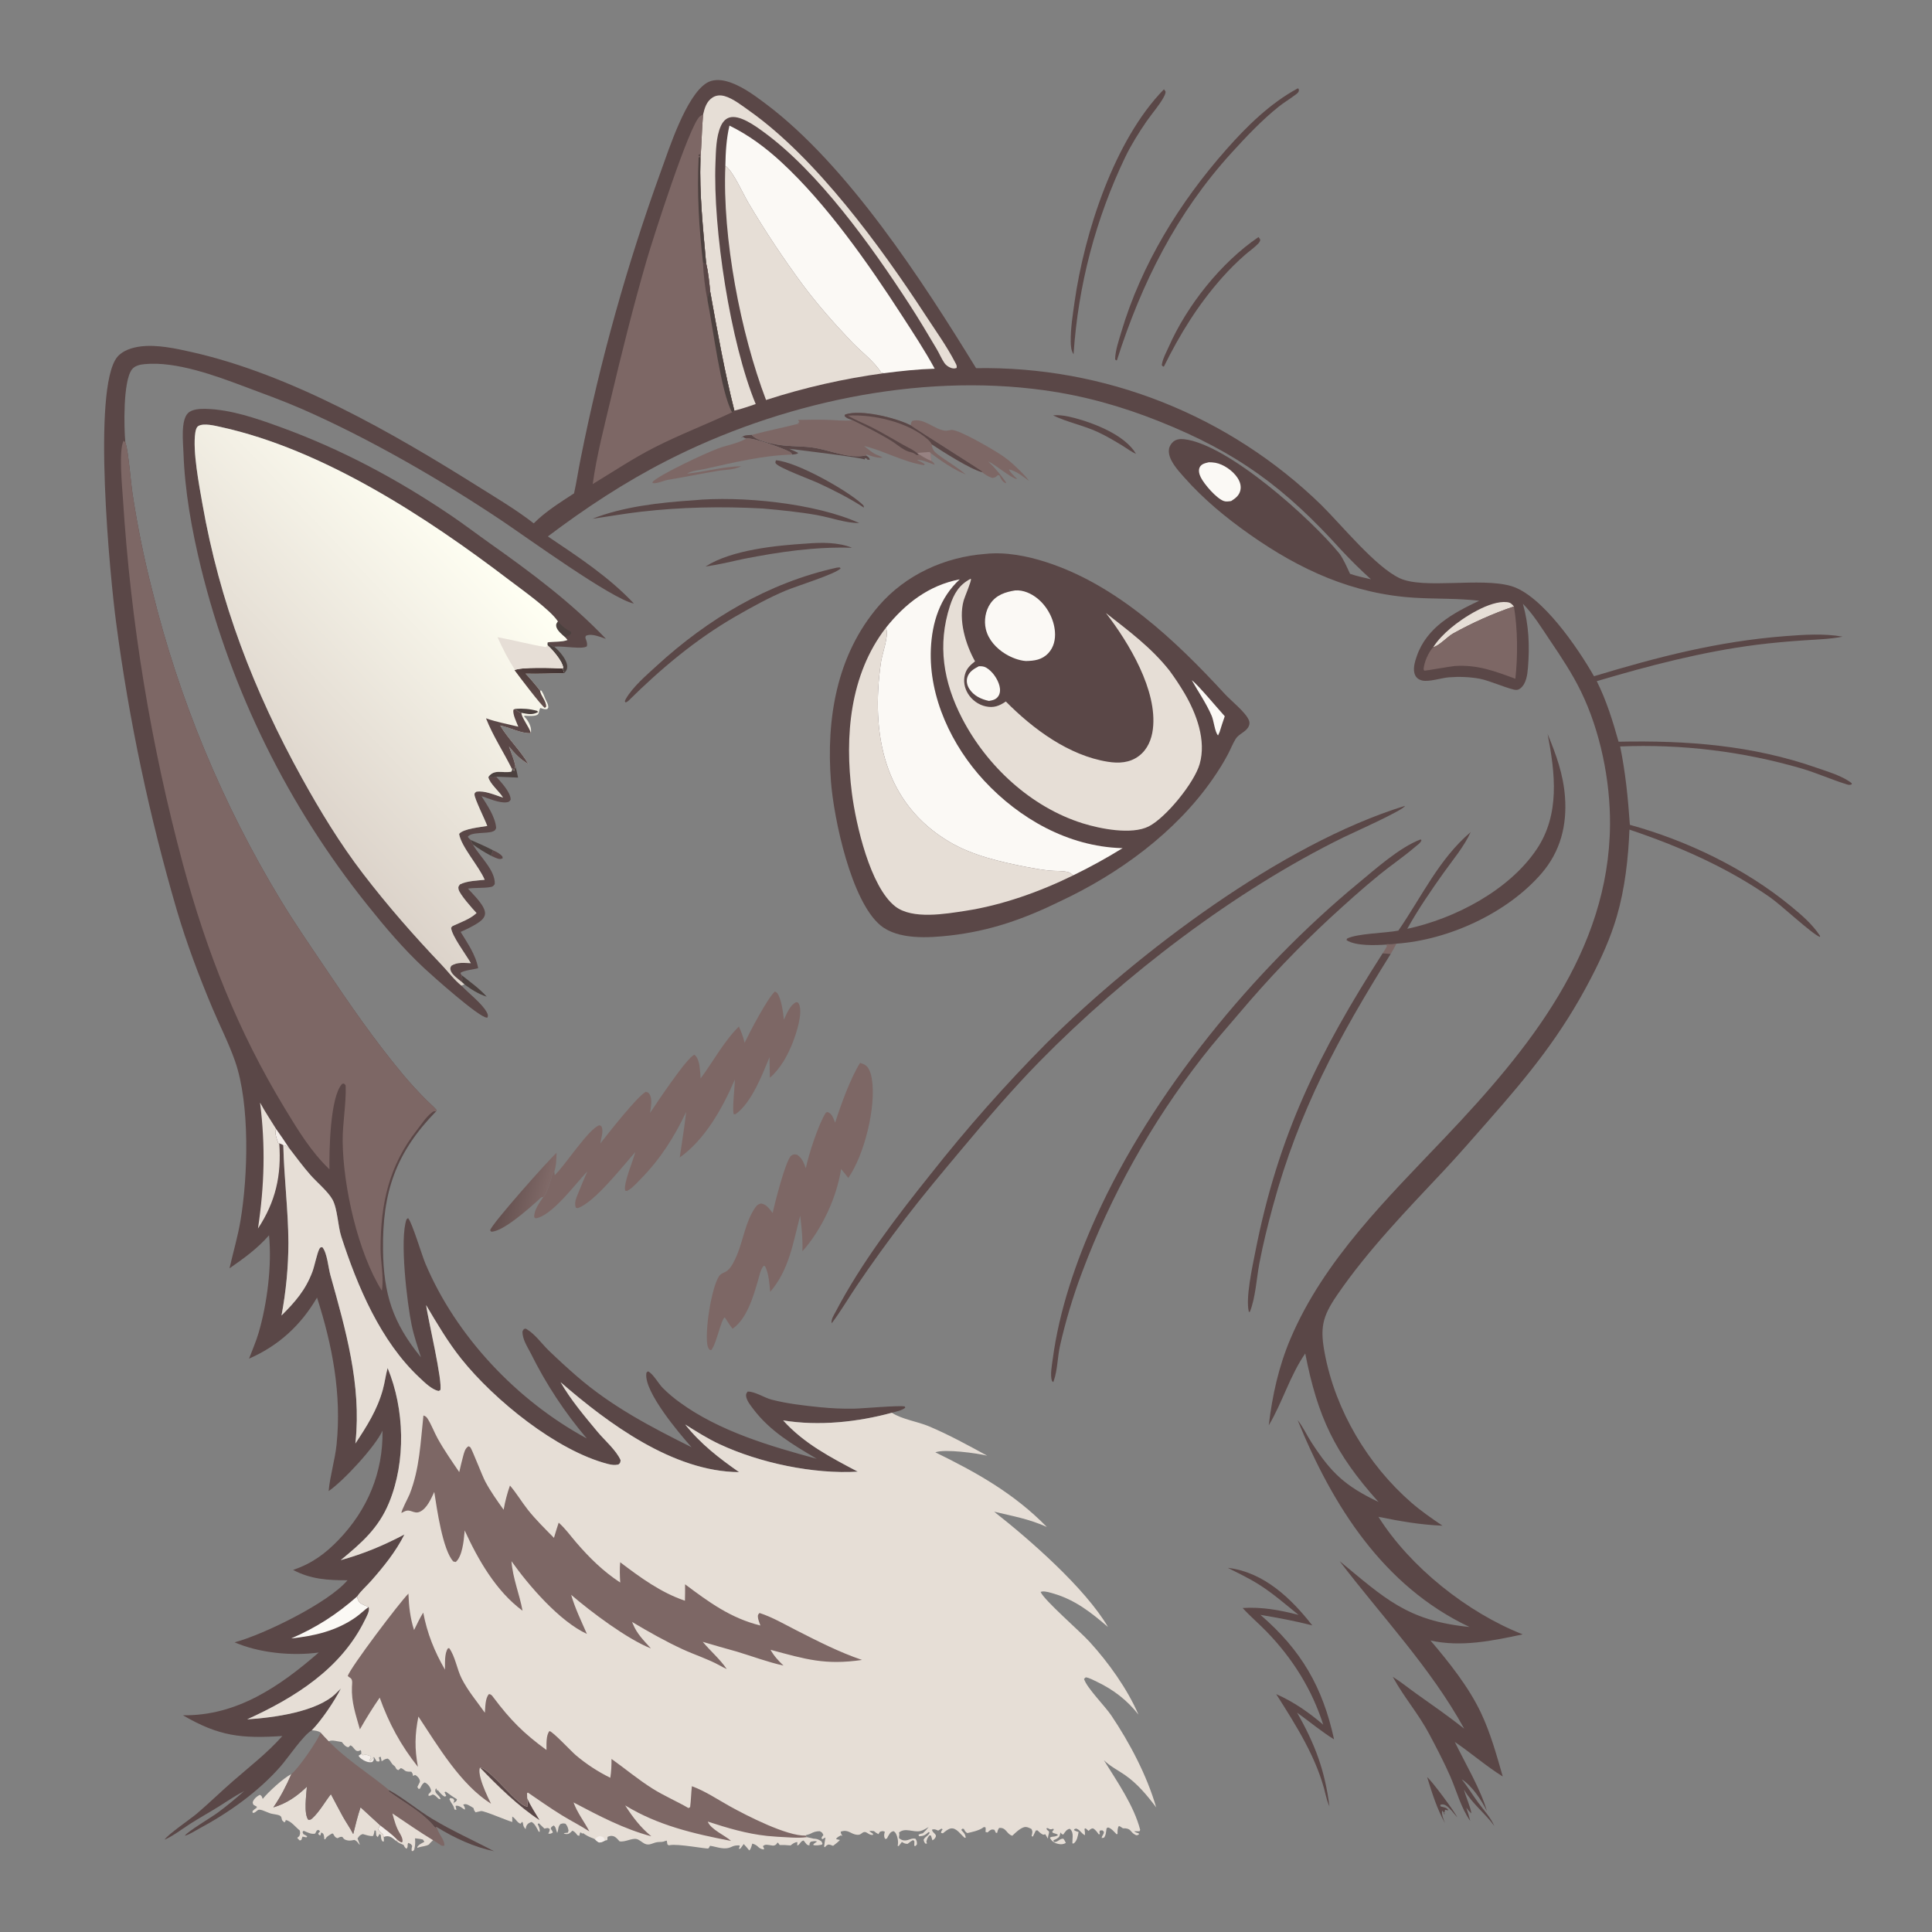 <?xml version="1.0" encoding="UTF-8" standalone="no"?>
<!-- Created with Inkscape (http://www.inkscape.org/) -->

<svg
   version="1.1"
   id="svg1"
   width="4154.667"
   height="4154.667"
   viewBox="0 0 4154.667 4154.667"
   sodipodi:docname="contact_cat.eps"
   xmlns:inkscape="http://www.inkscape.org/namespaces/inkscape"
   xmlns:sodipodi="http://sodipodi.sourceforge.net/DTD/sodipodi-0.dtd"
   xmlns="http://www.w3.org/2000/svg"
   xmlns:svg="http://www.w3.org/2000/svg">
  <rect x="0" y="0" width="4154.667" height="4154.667" fill="#808080" stroke="none"/>
  <defs
     id="defs1">
    <linearGradient
       x1="266.368"
       y1="630.31"
       x2="288.82"
       y2="635.861"
       gradientUnits="userSpaceOnUse"
       gradientTransform="matrix(30.429,0,0,-30.429,0,31160)"
       spreadMethod="pad"
       id="linearGradient17">
      <stop
         style="stop-opacity:1;stop-color:#624e4d"
         offset="0"
         id="stop16" />
      <stop
         style="stop-opacity:1;stop-color:#7f6967"
         offset="1"
         id="stop17" />
    </linearGradient>
    <clipPath
       clipPathUnits="userSpaceOnUse"
       id="clipPath17">
      <path
         d="m 8782.38,11879.6 c -20.78,19 -71.33,-39.9 -87.69,-54.4 -152.97,-135.2 -562.66,-502.9 -751.8,-502.1 l -18.12,21.9 c 20.39,99.4 944.53,1137.5 1073.9,1252.7 -1.52,-96.3 -4.61,-209.6 -35.58,-301.1 -16.88,-14.4 -31.92,-19.3 -35.12,-41.7 -10.7,-74.9 -86.92,-330.6 -145.59,-375.3 z"
         transform="translate(0,2.5000001e-4)"
         id="path17" />
    </clipPath>
    <linearGradient
       x1="135.941"
       y1="405.169"
       x2="257.995"
       y2="288.733"
       gradientUnits="userSpaceOnUse"
       gradientTransform="matrix(30.429,0,0,-30.429,0,31160)"
       spreadMethod="pad"
       id="linearGradient42">
      <stop
         style="stop-opacity:1;stop-color:#dcd3ca"
         offset="0"
         id="stop41" />
      <stop
         style="stop-opacity:1;stop-color:#fffff3"
         offset="1"
         id="stop42" />
    </linearGradient>
    <clipPath
       clipPathUnits="userSpaceOnUse"
       id="clipPath42">
      <path
         d="m 7460.43,15302 c -112.31,88.7 -217.81,229.1 -318.16,334.5 -450.71,473.1 -874.07,956.2 -1272.11,1475.1 -370.59,483.2 -692.7,1012.6 -987.15,1544.8 -779.61,1409 -1332.62,2848.9 -1611.13,4440.2 -52.62,300.5 -159.54,853.2 -113.64,1148.2 5.39,34.5 17.5,87.4 50.2,105.9 87.65,49.6 265.47,4.5 360.47,-16.4 1656.29,-362.5 3331.21,-1458.4 4664.88,-2475.3 189.37,-144.4 666.87,-481.5 786.41,-668.8 -19.73,-27.8 -33.52,-41.8 -27.19,-78.8 11.68,-67.6 98.55,-137.9 148.4,-180.7 l 34.29,-40.5 c -87.15,-35.5 -223.67,-22.9 -320.86,-38.3 -3.59,-22.2 -6.05,-29.5 1.84,-51.1 75.08,-64.9 237.58,-254.2 248.94,-356 l -8,-16 25.54,-74 c -209.33,-3.9 -415.46,-15.1 -625.11,-8.7 82.03,-88.4 159.1,-178.4 233.36,-273.5 l 22.57,-1.2 c 28.05,-44.2 42.07,-77.4 60.16,-126 19.3,-51.8 52.23,-88.9 51.25,-146.9 -16.56,-23.2 -9.61,-25.1 -33.05,-27.3 -33.51,-3.1 -64.02,9.5 -95.39,19.7 -39.49,-60.2 2.46,-110.3 -96.36,-125 -51.96,-7.8 -109.97,-2.1 -162.43,-0.3 l -1.56,-15.2 c 4.61,-4.3 9.49,-8.3 13.75,-12.8 52.03,-55.7 101.53,-146.2 96.06,-224.4 -0.71,-10.1 -1.88,-20.1 -2.82,-30.1 -167.57,-5.9 -330.62,92.6 -495.74,123.6 132.85,-222.9 327.35,-401.1 454.53,-621.6 -135.86,77.4 -213.43,164.5 -312.77,282.1 35.98,-101.5 81.17,-206.7 103.16,-311.9 -6.13,-29.9 -11.21,-55 -21.95,-83.7 l -21.48,49.1 -7.07,-24.4 -13.52,-34.2 c -138.83,-32.6 -277.58,49.7 -373.01,-88.1 22.42,-109.3 178.17,-229.8 238.01,-332.6 -127.73,40.5 -299.41,119.2 -433.24,95.2 -16.72,-15.1 -27.97,-17.3 -28.52,-42.1 -1.6,-69.5 170.35,-408.5 206.29,-511.1 -103.9,-19.2 -387.5,-43.6 -455.04,-128.6 31.68,-205 323.87,-526.1 413.56,-741.9 -129.85,-14.3 -280,-16.2 -398.36,-73.5 -24.57,-31.9 -33.01,-37.3 -24.34,-80 16.29,-80 226.6,-316.3 290.74,-384 -3.16,-3 -6.25,-6.1 -9.53,-9.1 -97.85,-88.4 -242.19,-139.2 -361.29,-194.3 -29.02,-13.4 -18.86,-7.3 -40.23,-34.9 9.88,-131.4 245.7,-440.4 318.98,-572.5 -110.74,3.2 -219.29,20.8 -316.29,-42.1 -18.36,-36.9 -21.25,-43.3 -6.52,-85 22.58,-63.9 126.45,-134.8 177.66,-178.7 l 41.79,-37.4 z"
         transform="translate(0,2.5000001e-4)"
         id="path42" />
    </clipPath>
    <linearGradient
       x1="288.313"
       y1="349.351"
       x2="280.864"
       y2="369.123"
       gradientUnits="userSpaceOnUse"
       gradientTransform="matrix(30.429,0,0,-30.429,0,31160)"
       spreadMethod="pad"
       id="linearGradient45">
      <stop
         style="stop-opacity:1;stop-color:#433332"
         offset="0"
         id="stop44" />
      <stop
         style="stop-opacity:1;stop-color:#624e4c"
         offset="1"
         id="stop45" />
    </linearGradient>
    <clipPath
       clipPathUnits="userSpaceOnUse"
       id="clipPath45">
      <path
         d="m 8319.41,20402.3 c 91.21,53.9 645.75,35.9 778.21,26.5 l 25.54,-74 c -209.33,-3.9 -415.46,-15.1 -625.11,-8.7 82.03,-88.4 159.1,-178.4 233.36,-273.5 14.1,-91.9 98.08,-158.3 100.39,-259.6 l -22.23,-21.2 c -54.65,32.5 -423.95,519.4 -490.16,610.5 z"
         transform="translate(0,2.5000001e-4)"
         id="path45" />
    </clipPath>
  </defs>
  <sodipodi:namedview
     id="namedview1"
     pagecolor="#ffffff"
     bordercolor="#000000"
     borderopacity="0.25"
     inkscape:showpageshadow="2"
     inkscape:pageopacity="0.0"
     inkscape:pagecheckerboard="0"
     inkscape:deskcolor="#d1d1d1">
    <inkscape:page
       x="0"
       y="0"
       inkscape:label="1"
       id="page1"
       width="4154.667"
       height="4154.667"
       margin="0"
       bleed="0" />
  </sodipodi:namedview>
  <g
     id="g1"
     inkscape:groupmode="layer"
     inkscape:label="1">
    <path
       id="path2"
       d="m 7971.21,17489.9 c 58.01,-27.8 110.47,-49.1 152.11,-100.5 l 4.92,-27.7 c -28.98,-15.6 -48.08,-16.4 -79.49,-6.3 -37.62,11.9 -75.2,30.7 -111.29,46.9 13.32,27.8 22.85,58.6 33.75,87.6 z"
       style="fill:#5a4747;fill-opacity:1;fill-rule:nonzero;stroke:none"
       transform="matrix(0.133,0,0,-0.133,0,4154.667)" />
    <path
       id="path3"
       d="m 5840.66,2878.05 27.82,-20.35 c 55.23,17.14 74.84,1.52 128.43,-17.08 0.55,-32.14 -10.58,-39.96 -27.22,-66.56 l 25.04,-6.68 c 25.82,19.61 28.79,27.42 42.15,57.42 2.14,-6.17 5.58,-12.03 6.44,-18.47 3.87,-30.08 -7.42,-39.85 -26.52,-58.79 -36.8,-7.34 -67.58,-1.45 -102.15,12.15 -37.62,14.76 -102.46,53.51 -117.11,91.52 z"
       style="fill:#f3ede9;fill-opacity:1;fill-rule:nonzero;stroke:none"
       transform="matrix(0.133,0,0,-0.133,0,4154.667)" />
    <path
       id="path4"
       d="m 22414.8,15965.4 10.7,6.8 c 53.9,-4 99.7,-0.3 153,8 -29.2,-56.7 -58.6,-112.3 -92.7,-166.3 l -130.1,10.5 c 25.7,37 47.5,73.1 68.6,112.9 z"
       style="fill:#7d6765;fill-opacity:1;fill-rule:nonzero;stroke:none"
       transform="matrix(0.133,0,0,-0.133,0,4154.667)" />
    <path
       id="path5"
       d="m 7611.48,17656.8 c 121.68,-52.8 242.23,-105.2 359.73,-166.9 -10.9,-29 -20.43,-59.8 -33.75,-87.6 -102.3,54.3 -198.59,113.4 -291.09,183 -18.21,24.6 -27.11,41.8 -34.89,71.5 z"
       style="fill:#4c413f;fill-opacity:1;fill-rule:nonzero;stroke:none"
       transform="matrix(0.133,0,0,-0.133,0,4154.667)" />
    <path
       id="path6"
       d="m 7461.09,15473.4 c 137.7,-109.2 292.39,-219.1 408.91,-350.5 -139.14,45.5 -243.28,112.7 -360.59,198.5 l -41.79,37.4 c 13.59,52 7.58,64.4 -6.53,114.6 z"
       style="fill:#4c413f;fill-opacity:1;fill-rule:nonzero;stroke:none"
       transform="matrix(0.133,0,0,-0.133,0,4154.667)" />
    <path
       id="path7"
       d="m 8856.68,20800.8 c -7.89,21.6 -5.43,28.9 -1.84,51.1 25.82,-20.3 76.64,-71 107.07,-71.2 80.39,-64.3 206.33,-209 209.34,-317.1 1.29,-47.6 -16.8,-75 -48.09,-108.8 l -25.54,74 8,16 c -11.36,101.8 -173.86,291.1 -248.94,356 z"
       style="fill:#4c413f;fill-opacity:1;fill-rule:nonzero;stroke:none"
       transform="matrix(0.133,0,0,-0.133,0,4154.667)" />
    <path
       id="path8"
       d="m 8282.27,18796.3 7.07,24.4 21.48,-49.1 c 10.74,28.7 15.82,53.8 21.95,83.7 16.37,-63.2 31.68,-125.8 43.64,-189.9 l -353.21,14.7 c -44.22,-22.3 -78.43,-4.2 -127.46,-6.1 95.43,137.8 234.18,55.5 373.01,88.1 z"
       style="fill:#4c413f;fill-opacity:1;fill-rule:nonzero;stroke:none"
       transform="matrix(0.133,0,0,-0.133,0,4154.667)" />
    <path
       id="path9"
       d="m 23075.4,2502.54 c 63.3,-40.47 456.7,-573.09 486.1,-647.74 -52.1,57.82 -115.2,147.04 -179.2,189.18 -33.1,21.84 -53.4,21.29 -90.9,15 l -3.5,-24.18 19.1,-8.51 c 51.1,-13.09 82.7,-12.85 111.7,-58.52 -21.3,0.43 -11.4,-0.78 -35.6,4.93 -6.2,1.44 -12.4,3.04 -18.6,4.6 -4.4,-31.36 -0.7,-19.57 -12.8,-48.35 -2.8,-6.65 -5.9,-13.21 -8.8,-19.81 l 21.8,-1.76 -45.4,55.55 c -17,-48.59 20.2,-142.38 39.1,-189.65 l 6.3,-15.27 c -129.5,228.94 -211.7,494.61 -289.3,744.53 z"
       style="fill:#5a4747;fill-opacity:1;fill-rule:nonzero;stroke:none"
       transform="matrix(0.133,0,0,-0.133,0,4154.667)" />
    <path
       id="path10"
       d="m 6293.4,2292.3 c 245.82,-136.09 456.56,-318.55 695.27,-462.85 323.63,-195.7 667.11,-346.83 999.81,-523.75 -329.73,69.85 -636.53,212.23 -922.78,388.44 l -10.04,1.13 -19.25,-9.96 c -194.85,248.91 -503.6,405.71 -754.42,590.35 z"
       style="fill:#5a4747;fill-opacity:1;fill-rule:nonzero;stroke:none"
       transform="matrix(0.133,0,0,-0.133,0,4154.667)" />
    <path
       id="path11"
       d="m 17026.7,24522.1 c 115.6,10.9 231.1,-12 342.5,-41.2 324,-85.1 820.5,-277.3 998.1,-579.8 -71,28.2 -143,84.3 -209.1,124.8 -132.7,81.3 -268.2,162 -409.4,227.4 -233.6,108.3 -494.1,157.4 -722.1,268.8 z"
       style="fill:#5a4747;fill-opacity:1;fill-rule:nonzero;stroke:none"
       transform="matrix(0.133,0,0,-0.133,0,4154.667)" />
    <path
       id="path12"
       d="m 12066.6,24148.6 c -27.8,8.1 -18.8,3.4 -41.5,17.3 -4.9,3 -9.7,6.3 -14.6,9.4 l -28.8,-23.3 c 3.9,4.8 7.6,9.6 11.7,14.3 37.8,42 107.9,35.3 161.3,39.5 86.6,-104.9 393,-159.4 534.6,-172.4 151.6,-13.9 307.5,-10.4 457.8,-32.4 270.7,-39.6 582.2,-186 857.3,-126.9 30,-23.5 48.6,-30.4 61.3,-67.8 l -42.1,-1.2 0.3,14.9 -39.8,11 -2,-22.4 c -70.1,35.5 -1069.9,153.2 -1220.1,173.7 48,-25 98.9,-41.5 146,-68.8 -31.2,-22.3 -61.4,-20.9 -98.6,-25.2 -9.8,17.4 -16.9,29.9 -35,40.3 -106.9,61.1 -597.9,237.3 -707.8,220 z"
       style="fill:#5a4747;fill-opacity:1;fill-rule:nonzero;stroke:none"
       transform="matrix(0.133,0,0,-0.133,0,4154.667)" />
    <path
       id="path13"
       d="m 12546.4,23795.5 c 328.1,-22.1 1139.2,-478.4 1383.9,-700.7 26.8,-24.4 36.2,-26.6 38.1,-64.2 -228.9,150.3 -484.3,279.4 -732.7,394.6 -123,57.1 -638.2,246.6 -691.9,319.1 -13.8,18.5 -2.9,31.3 2.6,51.2 z"
       style="fill:#5a4747;fill-opacity:1;fill-rule:nonzero;stroke:none"
       transform="matrix(0.133,0,0,-0.133,0,4154.667)" />
    <path
       id="path14"
       d="m 13045.6,22449.7 c 237.6,19.4 507.2,22.3 731.1,-68.6 -594.8,19.3 -1169.2,-65.6 -1751.7,-179.3 -204.4,-44.6 -409.5,-94.9 -616.9,-123.3 418.1,269.1 1141.9,340.7 1637.5,371.2 z"
       style="fill:#5a4747;fill-opacity:1;fill-rule:nonzero;stroke:none"
       transform="matrix(0.133,0,0,-0.133,0,4154.667)" />
    <path
       id="path15"
       d="m 20348.4,27404.9 c 11.8,-12.7 20,-28.7 29.2,-43.4 -6,-29.3 -16.3,-44.2 -36.5,-65.2 -62.5,-64.9 -139.8,-117.6 -208,-176.8 -130,-112.9 -256.7,-239.2 -370.8,-367.9 -393.8,-444.7 -681.9,-912 -944.8,-1442.5 -23.3,9.7 -11.8,2.4 -32.7,24.5 1.1,7.6 2.1,15.3 3.4,22.8 14.7,86.7 71.3,189 107,270.3 293.5,668.7 845.4,1365.2 1453.2,1778.2 z"
       style="fill:#5a4747;fill-opacity:1;fill-rule:nonzero;stroke:none"
       transform="matrix(0.133,0,0,-0.133,0,4154.667)" />
    <path
       id="path16"
       d="m 8782.38,11879.6 c -20.78,19 -71.33,-39.9 -87.69,-54.4 -152.97,-135.2 -562.66,-502.9 -751.8,-502.1 l -18.12,21.9 c 20.39,99.4 944.53,1137.5 1073.9,1252.7 -1.52,-96.3 -4.61,-209.6 -35.58,-301.1 -16.88,-14.4 -31.92,-19.3 -35.12,-41.7 -10.7,-74.9 -86.92,-330.6 -145.59,-375.3 z"
       style="fill:url(#linearGradient17);fill-opacity:1;fill-rule:nonzero;stroke:none"
       transform="matrix(0.133,0,0,-0.133,0,4154.667)"
       clip-path="url(#clipPath17)" />
    <path
       id="path18"
       d="m 11205,23148.3 c 767.7,75.5 1978.4,-45.2 2688.2,-367.4 -224,-0.6 -461.1,89.3 -682,128.6 -292.6,52.1 -588,80.5 -883.7,107.2 -661.6,34.9 -1304.4,23.1 -1963.6,-52.4 -262.8,-30.2 -523.39,-76.8 -785.27,-114 500.67,197.4 1091.27,262.4 1626.37,298 z"
       style="fill:#5a4747;fill-opacity:1;fill-rule:nonzero;stroke:none"
       transform="matrix(0.133,0,0,-0.133,0,4154.667)" />
    <path
       id="path19"
       d="m 18819.2,29793.8 c 26,-31.7 34,-34.4 19,-77.1 -40.7,-116.7 -223.5,-328.8 -299.7,-440.3 -124.7,-182.2 -246.5,-375.8 -342.9,-574.6 -59.9,-124.7 -116.7,-250.8 -170.6,-378.2 -53.9,-127.4 -104.6,-256.1 -152.3,-385.9 -47.8,-129.9 -92.3,-260.8 -133.8,-392.8 -41.5,-132 -79.8,-264.9 -114.9,-398.7 -35.1,-133.8 -66.9,-268.4 -95.6,-403.7 -28.7,-135.3 -54.1,-271.3 -76.3,-407.8 -22.2,-136.6 -41.1,-273.6 -56.7,-411.1 -15.6,-137.4 -28,-275.2 -37,-413.2 -39.9,55.2 -44.9,135.7 -45.9,201.6 -3.5,212.6 32.2,435.3 62.2,645.6 158.7,1114.8 641.4,2617.2 1444.5,3436.2 z"
       style="fill:#5a4747;fill-opacity:1;fill-rule:nonzero;stroke:none"
       transform="matrix(0.133,0,0,-0.133,0,4154.667)" />
    <path
       id="path20"
       d="m 13530.7,22059.8 45.6,4.1 15.9,-16.7 c -91,-93.4 -712.4,-284.7 -885.8,-357.3 -278.6,-116.7 -548.3,-266.4 -810.1,-416.8 -642.7,-369.4 -1213.9,-849.5 -1738.8,-1369.4 -11.2,-9.9 -28.7,-17 -42,-24.2 l -12.7,19.4 c 6,17.5 6.3,20.7 17,39.3 112.7,196.3 332,382.2 497.8,534.3 827.2,759.3 1809.9,1345 2913.1,1587.3 z"
       style="fill:#5a4747;fill-opacity:1;fill-rule:nonzero;stroke:none"
       transform="matrix(0.133,0,0,-0.133,0,4154.667)" />
    <path
       id="path21"
       d="m 20982.5,29809.1 13.2,-5.6 c 27.5,-53.6 -38.8,-88.3 -78.9,-118.4 -78.6,-58.8 -163,-109.3 -240.1,-170.6 -272.1,-216.6 -527.3,-487.3 -761.4,-744.2 -891.8,-978.3 -1456.1,-2105.2 -1855.8,-3356.7 l -15.4,-2 -14.1,18.5 c 2.9,138.4 58.1,298.5 97.4,431.5 326.1,1100.8 943.9,2103.5 1700.2,2959.3 334.7,378.8 707.7,745.5 1154.9,988.2 z"
       style="fill:#5a4747;fill-opacity:1;fill-rule:nonzero;stroke:none"
       transform="matrix(0.133,0,0,-0.133,0,4154.667)" />
    <path
       id="path22"
       d="m 12066.6,24148.6 c 109.9,17.3 600.9,-158.9 707.8,-220 18.1,-10.4 25.2,-22.9 35,-40.3 -474.8,-13.6 -947.4,-127.7 -1408.3,-231.9 -86,-19.4 -220.3,-28.9 -292.6,-76.8 293.6,30.7 578.6,112.5 875.6,120.3 -33.2,-17.6 -70.8,-30.9 -107.3,-39.3 -87.7,-19.9 -179.4,-20.9 -268,-35.6 -268.3,-44.5 -534.5,-100.1 -803,-144.2 -79.7,-13.1 -179,-66.6 -257,-53.8 l 7.4,24.8 c 135.4,126.3 855.1,461.1 1055.8,535.9 136.4,50.7 306.2,78.2 431.7,147.7 7.7,4.3 15.3,8.7 22.9,13.2 z"
       style="fill:#7d6765;fill-opacity:1;fill-rule:nonzero;stroke:none"
       transform="matrix(0.133,0,0,-0.133,0,4154.667)" />
    <path
       id="path23"
       d="m 14723.9,24361.3 c 5.1,29.8 8.2,43.5 23.2,70.6 189.8,56.3 354.3,-135.8 531,-156.9 34.6,-4.2 67.6,7.6 101.4,11.5 121.6,14.1 709.9,-336.6 817.5,-410 85.2,-57.9 164.7,-122.8 238.4,-194.7 71.4,-69.1 146,-139.6 203.7,-220.5 -97.5,72.1 -205.2,160.9 -326.2,188.1 24,-57.9 90.7,-111.3 134.4,-157 -94.7,7.8 -349.1,233.2 -468.2,284.5 111.4,-105.3 198.2,-212.9 287.2,-336.8 l -4.4,-15.6 c -58.9,25.8 -78,72.4 -103,128.1 l -23.5,4 c -37.6,-34.1 -42,-38.3 -91.8,-46.4 -60.1,18.6 -119.1,56.2 -168.4,95 l 6.9,7.1 c -5.1,14.4 -1040.6,663.5 -1158.2,749 z"
       style="fill:#7d6765;fill-opacity:1;fill-rule:nonzero;stroke:none"
       transform="matrix(0.133,0,0,-0.133,0,4154.667)" />
    <path
       id="path24"
       d="m 7895.74,18674 c 49.03,1.9 83.24,-16.2 127.46,6.1 79.07,-90.1 233.4,-249.6 233.95,-372 -19.73,-26.8 -22.74,-34.5 -57.42,-41.1 -114.93,-21.8 -305.67,63.7 -414.61,98.6 92.34,-144.9 225.15,-339.3 236.91,-515.2 -13.94,-31.5 -15.51,-39.9 -49.1,-54.2 -101.52,-43.1 -352.85,-3.5 -409.96,-88.9 14.8,-20.2 29.18,-34.6 48.51,-50.5 7.78,-29.7 16.68,-46.9 34.89,-71.5 4.72,-8.4 9.37,-16.8 14.22,-25.1 101.91,-175.8 350.82,-397.7 339.02,-617 -22.03,-33.2 -34.3,-42 -74.69,-48.6 -117.3,-19.4 -240.43,-6.5 -358.9,-24.5 79.88,-91.1 288.36,-282.9 276.28,-409.7 -6.56,-68.9 -70.89,-117.2 -124.29,-151.3 -84.3,-53.8 -179.06,-98.2 -270.35,-138.7 111.44,-182 245.7,-373.1 283.39,-586.7 -73.39,-21.7 -232.93,-34.3 -286.75,-76.4 4.65,-9.8 10.15,-25.5 16.79,-33.9 14.11,-50.2 20.12,-62.6 6.53,-114.6 -51.21,43.9 -155.08,114.8 -177.66,178.7 -14.73,41.7 -11.84,48.1 6.52,85 97,62.9 205.55,45.3 316.29,42.1 -73.28,132.1 -309.1,441.1 -318.98,572.5 21.37,27.6 11.21,21.5 40.23,34.9 119.1,55.1 263.44,105.9 361.29,194.3 3.28,3 6.37,6.1 9.53,9.1 -64.14,67.7 -274.45,304 -290.74,384 -8.67,42.7 -0.23,48.1 24.34,80 118.36,57.3 268.51,59.2 398.36,73.5 -89.69,215.8 -381.88,536.9 -413.56,741.9 67.54,85 351.14,109.4 455.04,128.6 -35.94,102.6 -207.89,441.6 -206.29,511.1 0.55,24.8 11.8,27 28.52,42.1 133.83,24 305.51,-54.7 433.24,-95.2 -59.84,102.8 -215.59,223.3 -238.01,332.6 z"
       style="fill:#5a4747;fill-opacity:1;fill-rule:nonzero;stroke:none"
       transform="matrix(0.133,0,0,-0.133,0,4154.667)" />
    <path
       id="path25"
       d="m 22355.7,15824.4 130.1,-10.5 c -846.5,-1357.1 -1481,-2522 -1905.1,-4080.6 -82.5,-303 -159,-611.2 -217.8,-919.7 -46,-240.9 -63.2,-566.4 -154.8,-786.9 l -18.5,2.2 6.5,-13.4 c -1.9,7.2 -3.9,14.4 -5.6,21.7 -50.5,217.8 58.1,714.6 103.6,946.8 371.3,1897.5 1024.6,3222.4 2061.6,4840.4 z"
       style="fill:#5a4747;fill-opacity:1;fill-rule:nonzero;stroke:none"
       transform="matrix(0.133,0,0,-0.133,0,4154.667)" />
    <path
       id="path26"
       d="m 4247.58,2151.84 c 89.06,110.62 334.72,337.57 463.59,401.83 -83.51,-191.72 -172.85,-366.52 -291.79,-539.26 215.39,64.69 381.01,178.56 542.34,334.57 -8.09,-127.5 -53.48,-436.68 23.2,-534.96 33.48,-0.5 40,2.19 66.21,26.02 113.64,103.36 203.13,265.9 299.1,388.12 64.93,-119.61 125.79,-241.68 192.23,-360.43 53.71,-96.13 118.52,-186.79 168.52,-284.92 37.03,146.68 69.88,289.07 118.86,432.81 106.33,-98.67 213.21,-196.83 320.55,-294.45 -26.01,-29.72 -27.69,-32.26 -32.23,-71.4 24.85,-28.17 48.09,-51.53 77.58,-75.16 l 8.4,-40.66 c 3.79,-26.25 3.63,-44.73 1.76,-70.83 l -19.73,0.9 c -24.45,27.03 -24.02,54.03 -27.85,88.64 -2.7,24.57 2.81,11.99 -21.99,32.42 l -28.56,-51.56 -24.14,25.89 c -1.09,26.64 -3.67,52.11 -7.54,78.52 l -19.84,5.78 c -4.53,-32.73 -9.96,-59.22 -22.54,-89.88 -51.09,-10.47 -118.05,17.03 -168.83,29.88 -50.93,-18.05 -53.59,-29.37 -83.98,-71.99 11.56,-34.02 24.02,-67.27 37.3,-100.67 -12.81,6.72 -7.11,2.19 -17.89,16.22 -22.5,29.1 -34.8,47.18 -70.27,61.91 -37.54,-7.62 -75.35,-16.72 -113.36,-7.46 -45.12,11.05 -53.71,16.64 -79.22,54.14 -33.67,10.66 -49.41,-5.16 -80.47,-19.22 -43.9,14.06 -48.4,36.76 -72.58,74.84 l -20.27,-0.78 c -33.01,-21.17 -75.19,-42.15 -96.76,-75.66 -2.89,-4.45 -4.57,-9.61 -6.87,-14.42 l -16.29,-1.28 c -2.23,21.01 -2.77,46.71 -9.02,66.75 -9.03,28.91 -14.07,29.11 -41.18,43.17 l -14.06,-48.28 c -29.69,11.25 -17.34,1.72 -35.78,30.11 5,6.49 9.65,13.25 14.92,19.46 5.2,6.17 10.94,11.75 16.45,17.61 l -24.89,22.31 -27.57,-7.85 -27.5,-51.6 c -63.64,-15.2 -128.09,21.91 -187.47,46.25 l -16.44,-21.41 c 0.74,-6.41 11.95,-28.32 14.77,-34.61 23,-10.66 40.62,-19.45 61.09,-34.73 l -13.99,-16.91 -62.14,13.2 -18.87,-54.92 -26.06,-8.28 -39.41,39.53 c 6.33,11.68 1.76,4.96 18.16,18.98 l 14.54,12.23 c 15,43.13 17.34,47.93 6.13,91.76 -66.8,53.09 -140,153.59 -225,167.93 -11.92,-32.23 -2.31,-20.82 -24.34,-37.58 l -35.94,35.27 c -2.69,12.23 -8.12,40.16 -13.2,50.94 -17.19,36.56 -85.58,39.26 -120.78,47.46 -5.27,0.82 -10.59,1.8 -15.9,2.58 -72.89,10.04 -152.85,66.41 -215.94,68.99 -41.56,1.68 -61.32,-58.32 -110.07,-51.14 l -1.72,27.46 c 18.63,19.57 35.82,34.69 58.75,48.75 l 22.42,13.56 -25.47,-4.45 16.56,13.28 -56.32,30.62 c -8.13,20.63 -18.05,30.35 -9.34,52.62 18.28,46.76 67.15,88.63 111.44,109.72 36.92,-19.96 31.76,-28.82 46.53,-66.28 z"
       style="fill:#e6ded6;fill-opacity:1;fill-rule:nonzero;stroke:none"
       transform="matrix(0.133,0,0,-0.133,0,4154.667)" />
    <path
       id="path27"
       d="m 19852.7,5887.5 c 4.9,-0.47 9.8,-0.82 14.6,-1.45 572.3,-73.67 1010.9,-493.2 1350.7,-928.78 -276.5,72.18 -556.5,122.89 -838.1,170.43 660,-569.38 1004.6,-1163.72 1190.4,-2013.05 -206,126.91 -400.8,290.39 -598,431.8 287.3,-502.23 450.4,-935.55 522.9,-1514.03 -27.7,57.54 -42.7,116.45 -59.2,177.78 -134.6,590.15 -480.3,1130.66 -801.1,1635.66 275.9,-119.77 533.2,-298.71 760.1,-494.34 -181.8,571.64 -496,1071.6 -912.3,1502.11 -127.3,131.64 -267.4,248.87 -390.4,385.12 316.3,19.18 599,-33.24 904,-111.72 -202.1,163.17 -402.3,337.7 -620.6,478.48 -165.7,106.83 -347,193.51 -523,281.99 z"
       style="fill:#5a4747;fill-opacity:1;fill-rule:nonzero;stroke:none"
       transform="matrix(0.133,0,0,-0.133,0,4154.667)" />
    <path
       id="path28"
       d="m 22968.9,17665.7 14.4,-12 c -9.2,-42.2 -69.8,-80.9 -102.4,-109.1 -180.4,-155.7 -379.3,-289.4 -564.5,-439.3 -280.2,-226.8 -550.2,-471.4 -816,-715.1 -515.4,-478.4 -1000,-986.3 -1453.8,-1523.6 -206.7,-241.9 -418.6,-482.3 -613.4,-733.9 -101.9,-130.9 -201.3,-263.8 -298.2,-398.6 -96.9,-134.7 -191.2,-271.2 -282.9,-409.5 -91.7,-138.3 -180.8,-278.3 -267.2,-420 -86.4,-141.7 -170.1,-285 -251.1,-429.8 -81,-144.8 -159.2,-291.2 -234.7,-439 -75.4,-147.8 -148.1,-297 -217.9,-447.5 -69.8,-150.6 -136.8,-302.4 -200.8,-455.5 -64.1,-153.1 -125.2,-307.3 -183.5,-462.7 -147.4,-390.5 -267.1,-789.24 -359.1,-1196.31 -38.5,-177.11 -39.4,-388.05 -98.1,-556.41 -3.1,-8.86 -6.5,-17.65 -9.7,-26.48 l -21,18.36 c -33,95.08 -0.8,255.74 12.4,354.53 104.4,787.21 374.7,1576.51 700.8,2298.11 903.8,1999.8 2548,3999.7 4236.8,5393.9 280.3,231.4 670.6,581.8 1009.9,709.9 z"
       style="fill:#5a4747;fill-opacity:1;fill-rule:nonzero;stroke:none"
       transform="matrix(0.133,0,0,-0.133,0,4154.667)" />
    <path
       id="path29"
       d="m 22753.7,16220.2 c 771.8,165.5 1645.9,622.3 2092,1285.8 380,565.1 299.3,1231.5 177.5,1863.8 138.1,-333.4 253.2,-650.4 280.6,-1014.1 34.8,-461.8 -73.6,-885.1 -379.2,-1239.6 -552.6,-641.1 -1505.3,-1077.2 -2346.1,-1135.9 -53.3,-8.3 -99.1,-12 -153,-8 l -10.7,-6.8 c -169.9,-11.8 -497.2,-25.4 -642.7,71.9 l 6.7,23.6 c 156.1,84.5 618.4,88.9 830.6,130.2 374.2,540.6 657.2,1159.4 1169.5,1592.8 -108.2,-237 -288.1,-448.3 -439,-660.4 -205.7,-289.2 -413.9,-593.1 -586.2,-903.3 z"
       style="fill:#5a4747;fill-opacity:1;fill-rule:nonzero;stroke:none"
       transform="matrix(0.133,0,0,-0.133,0,4154.667)" />
    <path
       id="path30"
       d="m 13787.9,24442.7 c -47.3,17.8 -100.7,29.9 -132.9,71.1 l 9.7,22.6 c 260,85.3 804.8,-51 1045.1,-167.8 4.7,-2.3 9.4,-4.9 14.1,-7.3 117.6,-85.5 1153.1,-734.6 1158.2,-749 l -6.9,-7.1 c -187.7,48.2 -635.1,332.7 -811.5,450 11.1,-85.4 35.4,-116.5 103.6,-168.1 146.4,-110.9 308.4,-199.7 447.4,-320.4 -187.3,72.9 -406.7,224.2 -568.1,345.7 3.1,-43.9 4.3,-87.8 15.8,-130.5 28.2,-21.1 36.6,-25.4 50.7,-58.8 -66.8,22.3 -221.8,92.1 -284.8,76.3 44,-19.8 87.3,-37.1 124.9,-67.9 l -12.9,-14.7 c -319.2,47.5 -631.4,224.4 -946.2,304.5 l -22.8,5.7 c 63.1,-48.4 143.1,-121.8 217.6,-147.7 31.1,-10.8 52.9,-22.5 81.2,-38.9 -71,-15 -171.8,19.8 -240,42.9 l -19.8,6.8 -5.9,-16 c -275.1,-59.1 -586.6,87.3 -857.3,126.9 -150.3,22 -306.2,18.5 -457.8,32.4 -141.6,13 -448,67.5 -534.6,172.4 256.8,70 515.9,119.4 772.4,185.7 l -33,-1 33.4,24.4 c -19.8,20.6 -12.5,9.1 -22.5,34 155.9,2.2 312.5,6.2 468.4,1.3 132,-4.2 266.3,-20.4 398.2,-9.1 5.4,0.5 10.9,1.1 16.3,1.6 z"
       style="fill:#7d6765;fill-opacity:1;fill-rule:nonzero;stroke:none"
       transform="matrix(0.133,0,0,-0.133,0,4154.667)" />
    <path
       id="path31"
       d="m 14824.4,23913.9 c 68.9,6.5 137.9,11.8 207,15.8 l 15.2,-17.3 c 3.1,-43.9 4.3,-87.8 15.8,-130.5 -1.8,1 -3.5,2.4 -5.4,3.1 -83.4,32.7 -156.4,81.9 -232.6,128.9 z"
       style="fill:#978282;fill-opacity:1;fill-rule:nonzero;stroke:none"
       transform="matrix(0.133,0,0,-0.133,0,4154.667)" />
    <path
       id="path32"
       d="m 13787.9,24442.7 c -47.3,17.8 -100.7,29.9 -132.9,71.1 l 9.7,22.6 c 260,85.3 804.8,-51 1045.1,-167.8 4.7,-2.3 9.4,-4.9 14.1,-7.3 117.6,-85.5 1153.1,-734.6 1158.2,-749 l -6.9,-7.1 c -187.7,48.2 -635.1,332.7 -811.5,450 -15.7,30.3 -35,54 -60.3,76.6 -313.6,279.8 -886.1,412.4 -1295.9,386.3 122.3,-70.9 259.6,-124.1 386.3,-188.4 174,-88.5 341.9,-189.4 511.9,-285.3 78.4,-44.1 183.6,-88.7 245.1,-154.1 l -0.6,-6.1 -27.3,-3.6 c -29.9,20 -58,39.4 -94,45.7 -110.7,19.4 -215.8,121 -313,181.2 -203,125.9 -413.7,230.2 -628,335.2 z"
       style="fill:#5a4747;fill-opacity:1;fill-rule:nonzero;stroke:none"
       transform="matrix(0.133,0,0,-0.133,0,4154.667)" />
    <path
       id="path33"
       d="m 22715.6,18207.9 c -9.9,-64.5 -871.8,-449 -992.7,-508.3 -1756.2,-861.9 -3541,-2226.9 -4911.7,-3622 -443.6,-451.4 -856.6,-937.1 -1262.7,-1422 -309.1,-369.2 -618.5,-737.2 -911.3,-1119.5 -267.9,-349.9 -530.1,-710.9 -776.8,-1076 -138.7,-205.3 -264.2,-420.8 -413.2,-618.85 -12.8,66.09 39.1,139.22 69,196.15 414.9,790.4 981.9,1530.1 1538.6,2225.4 290.4,368.3 591,728.1 901.8,1079.3 310.8,351.2 631.4,693.3 961.6,1026.3 1477,1462.4 3799.9,3224.7 5797.4,3839.5 z"
       style="fill:#5a4747;fill-opacity:1;fill-rule:nonzero;stroke:none"
       transform="matrix(0.133,0,0,-0.133,0,4154.667)" />
    <path
       id="path34"
       d="m 5184.06,3224.8 c 42.82,-47.5 85.04,-95.39 130.78,-140.15 291.49,-303.67 657.23,-524.85 978.56,-792.35 l -11.41,-16.64 c 250.82,-184.64 559.57,-341.44 754.42,-590.35 l 19.25,9.96 10.04,-1.13 c 11.96,-99.37 128.13,-202.3 119.22,-297.26 -34.22,-5.12 -17.62,-5.55 -49.84,0.42 -41.33,32.74 -87.97,58.95 -132.7,86.84 -22.77,-21.87 -47.42,-42.26 -65.04,-68.55 -49.61,-31.64 -118.28,-29.57 -175.04,-50.75 l -13.28,-5.07 -2.57,15.78 c 23.24,31.36 40.85,43.79 76.09,61.68 27.42,13.9 35.12,15.54 54.34,40.54 l -15.63,-18.47 -24.18,35.47 c -38.95,11.05 -85.86,13.71 -126.29,19.57 6.37,-66.49 2.27,-118.56 -12.58,-183.64 l -19.92,-23.04 -21.48,2.03 c -5.98,31.48 0.47,50.39 7.38,81.21 -18.83,34.65 -26.37,33.48 -63.2,49.49 -22.43,-37.69 6.79,-55.7 -28.36,-95 -29.03,20.39 -32.07,30.51 -46.92,61.64 -39.06,17.66 -81.75,31.17 -112.38,61.64 -2.93,1.49 -6.17,2.46 -8.83,4.45 -34.96,26.06 -67.22,60.08 -111.21,71.26 -32.81,8.35 -59.14,4.49 -89.14,-10.43 l -8.4,40.66 c -29.49,23.63 -52.73,46.99 -77.58,75.16 4.54,39.14 6.22,41.68 32.23,71.4 -107.34,97.62 -214.22,195.78 -320.55,294.45 -48.98,-143.74 -81.83,-286.13 -118.86,-432.81 -50,98.13 -114.81,188.79 -168.52,284.92 -66.44,118.75 -127.3,240.82 -192.23,360.43 -95.97,-122.22 -185.46,-284.76 -299.1,-388.12 -26.21,-23.83 -32.73,-26.52 -66.21,-26.02 -76.68,98.28 -31.29,407.46 -23.2,534.96 -161.33,-156.01 -326.95,-269.88 -542.34,-334.57 118.94,172.74 208.28,347.54 291.79,539.26 110.24,85.16 425.74,539.81 472.89,671.13 z"
       style="fill:#7d6765;fill-opacity:1;fill-rule:nonzero;stroke:none"
       transform="matrix(0.133,0,0,-0.133,0,4154.667)" />
    <path
       id="path35"
       d="m 6150.39,1721.17 c 89.69,-71.05 190.08,-143.47 269.34,-225.78 l -6.41,-26.72 c -2.93,1.49 -6.17,2.46 -8.83,4.45 -34.96,26.06 -67.22,60.08 -111.21,71.26 -32.81,8.35 -59.14,4.49 -89.14,-10.43 l -8.4,40.66 c -29.49,23.63 -52.73,46.99 -77.58,75.16 4.54,39.14 6.22,41.68 32.23,71.4 z"
       style="fill:#f3ede9;fill-opacity:1;fill-rule:nonzero;stroke:none"
       transform="matrix(0.133,0,0,-0.133,0,4154.667)" />
    <path
       id="path36"
       d="m 6344.8,1916.68 c 217.62,-146.09 433.6,-296.37 657.58,-432.54 -22.77,-21.87 -47.42,-42.26 -65.04,-68.55 -49.61,-31.64 -118.28,-29.57 -175.04,-50.75 l -13.28,-5.07 -2.57,15.78 c 23.24,31.36 40.85,43.79 76.09,61.68 27.42,13.9 35.12,15.54 54.34,40.54 l -15.63,-18.47 -24.18,35.47 c -38.95,11.05 -85.86,13.71 -126.29,19.57 6.37,-66.49 2.27,-118.56 -12.58,-183.64 l -19.92,-23.04 -21.48,2.03 c -5.98,31.48 0.47,50.39 7.38,81.21 -18.83,34.65 -26.37,33.48 -63.2,49.49 -22.43,-37.69 6.79,-55.7 -28.36,-95 -29.03,20.39 -32.07,30.51 -46.92,61.64 -39.06,17.66 -81.75,31.17 -112.38,61.64 l 6.41,26.72 c 21.21,-20.12 42.15,-32.69 67.65,-46.76 l 20.32,7.58 c 5.7,52.42 -13.91,84.02 -36.84,128.99 -65.66,101.68 -94.22,216.09 -126.06,331.48 z"
       style="fill:#e6ded6;fill-opacity:1;fill-rule:nonzero;stroke:none"
       transform="matrix(0.133,0,0,-0.133,0,4154.667)" />
    <path
       id="path37"
       d="m 13906.6,14053 c 33.7,-11 65.9,-22.5 94.5,-44 55.9,-42 83.8,-143.7 94.8,-208.7 75.8,-449.9 -119.7,-1235.8 -380.2,-1608.3 -36.4,50 -76.5,96.7 -116.4,143.9 -70.3,-462.2 -314.3,-981.8 -625.5,-1329.8 7.4,195.7 -11.9,382.1 -35.8,575.9 -115,-436.5 -178,-875.9 -484.5,-1231 -15,136.6 -20.6,289.3 -83.5,413.7 l -22.7,7.2 c -51,-59.9 -70.2,-166.3 -92.2,-241.4 -75.4,-257.3 -179.6,-618.08 -410.5,-776.75 -42.6,53.79 -78.7,112.73 -116.2,170.08 l -12.3,13.24 c -57.7,-35.98 -135.3,-436.76 -216,-528.05 l -27.1,4.26 c -18.4,24.26 -28.9,44.88 -34.6,74.61 -44.1,229.81 62.8,921.21 186.5,1114.01 34.2,53.4 92.6,55.8 138.6,94.1 65.5,54.5 113,158.7 146.5,236.4 112.3,259.8 139.4,551.9 306,787.8 25,35.4 47.8,50.2 90.6,58.9 88.9,-15.8 134.2,-87.8 186.6,-153.7 31.2,146.1 212.6,868.4 302.3,928.6 37.3,25 49.9,20.7 91.7,14.6 82,-55.1 109.4,-130.5 141.7,-219.5 44.2,218 209,726.8 325.9,900.9 25.2,7.1 20.3,10.8 41.8,0.9 61.5,-28.3 83.1,-107.7 106.6,-166 91.8,287.8 246.2,716.9 403.4,968.1 z"
       style="fill:#7d6765;fill-opacity:1;fill-rule:nonzero;stroke:none"
       transform="matrix(0.133,0,0,-0.133,0,4154.667)" />
    <path
       id="path38"
       d="m 12039.1,14377.4 c 87.2,179.5 362.4,708.5 489.7,829.7 37.2,-16.3 47.1,-34.6 63.2,-70.8 50.3,-113.3 69.8,-262.8 82.1,-385.7 50.3,101.8 93,228.3 198.2,284.2 23,-5.1 30,-0.3 42.3,-23.4 75,-141.2 -39.7,-481.7 -94.9,-624.2 -80.8,-209.1 -200,-427 -371.7,-574.9 -2.2,110.6 -5.5,221.3 -6.1,331.8 -117.7,-285.8 -290,-733.7 -545.8,-919 l -30.6,-4.5 c -32.3,52.1 17.5,458.9 15.9,562.5 -196,-455.4 -477.5,-966.7 -891.1,-1260.3 35.4,245.5 76.4,490.6 104.2,737 -196.2,-414 -417.4,-761.7 -740.6,-1090.7 -64.3,-65.3 -133.5,-146.6 -216.6,-187.3 l -26.9,3.2 c -39.5,104 129.7,492.9 161.2,624.7 -204.4,-227.8 -661.13,-818.1 -932.03,-906.2 l -27.77,6.5 c -34.46,79.8 10,167.8 40.54,244.3 45.78,114.6 93.13,230.2 144.3,342.5 l -9.8,-10 c -186.53,-193.4 -560.67,-706.3 -824.26,-747.9 l -23.95,15.8 c -12.34,105.5 85.24,241.4 143.75,324.9 58.67,44.7 134.89,300.4 145.59,375.3 3.2,22.4 18.24,27.3 35.12,41.7 l 6.36,-60.2 c 159.53,148.6 553.32,760.2 723.25,807.7 19.41,-9.3 28.67,-8.1 36.95,-30.1 29.41,-78 -13.13,-183 -22.15,-263.2 116.8,149.7 595.2,760.5 734.1,834.3 38.2,-11 47.4,-13.2 67.2,-51.3 39.9,-76.7 14.3,-208 1.6,-290.6 91.2,136.2 608.8,917.5 718.3,940.6 66.5,-52.4 78.2,-159 88.4,-240 6.1,-47.8 7.3,-95.9 10.3,-144 204.3,275.7 375.3,598.2 619.4,840.6 36.2,-80.4 65.2,-153.9 86.4,-239.7 z"
       style="fill:#7d6765;fill-opacity:1;fill-rule:nonzero;stroke:none"
       transform="matrix(0.133,0,0,-0.133,0,4154.667)" />
    <path
       id="path39"
       d="m 7460.43,15302 c 112.73,-120.1 337.38,-293.2 409.37,-429.9 17.54,-33.3 24.93,-48.9 12.86,-86.2 -4.3,-0.4 -8.56,-1.5 -12.93,-1.3 -126.68,4.3 -877.62,674.7 -1008.91,797.1 -338.94,316 -630.16,660.3 -919.02,1021.4 -79.85,99.7 -158.32,200.4 -235.43,302.2 -77.11,101.8 -152.85,204.6 -227.15,308.4 -74.34,103.9 -147.23,208.7 -218.71,314.5 -71.49,105.8 -141.53,212.6 -210.12,320.3 -68.59,107.7 -135.7,216.3 -201.33,325.9 -65.66,109.5 -129.8,219.9 -192.42,331.2 -62.66,111.2 -123.79,223.3 -183.36,336.3 -59.61,112.9 -117.66,226.7 -174.18,341.2 -56.52,114.4 -111.48,229.7 -164.88,345.7 -53.4,116 -105.2,232.7 -155.43,350.1 -50.24,117.4 -98.83,235.5 -145.86,354.2 -47.03,118.7 -92.46,238 -136.25,358 -43.75,120 -85.9,240.5 -126.41,361.6 -40.54,121.1 -79.41,242.7 -116.6,364.8 -37.22,122.2 -72.81,244.8 -106.72,368 -33.86,123.1 -66.09,246.7 -96.64,370.6 -149.49,613.2 -262.61,1235.7 -284.26,1867.7 -5.54,161.8 -45.82,519.4 74.38,635.7 67.81,65.6 199.57,69.8 287.19,67.7 401.79,-9.6 817.77,-153.5 1193.28,-289.7 986.64,-357.6 1896.17,-842.2 2764.8,-1429.8 216.64,-146.5 424.3,-305.2 637.62,-456.3 666.76,-472.1 1307.34,-948.5 1873.98,-1542.2 -32.07,11.5 -64.33,22.5 -96.79,32.9 -67.58,21.3 -162.66,49 -229.06,14.9 l -7.15,-29.7 c 15.27,-45.9 37.11,-90.4 24.06,-139.1 -65.08,-54.3 -397.03,9.2 -511.99,-5.4 -4.85,-0.7 -9.65,-1.4 -14.46,-2.1 -30.43,0.2 -81.25,50.9 -107.07,71.2 97.19,15.4 233.71,2.8 320.86,38.3 l -34.29,40.5 c -49.85,42.8 -136.72,113.1 -148.4,180.7 -6.33,37 7.46,51 27.19,78.8 -119.54,187.3 -597.04,524.4 -786.41,668.8 -1333.67,1016.9 -3008.59,2112.8 -4664.88,2475.3 -95,20.9 -272.82,66 -360.47,16.4 -32.7,-18.5 -44.81,-71.4 -50.2,-105.9 -45.9,-295 61.02,-847.7 113.64,-1148.2 278.51,-1591.3 831.52,-3031.2 1611.13,-4440.2 294.45,-532.2 616.56,-1061.6 987.15,-1544.8 398.04,-518.9 821.4,-1002 1272.11,-1475.1 100.35,-105.4 205.85,-245.8 318.16,-334.5 z"
       style="fill:#5a4747;fill-opacity:1;fill-rule:nonzero;stroke:none"
       transform="matrix(0.133,0,0,-0.133,0,4154.667)" />
    <path
       id="path40"
       d="m 9020.2,21190.2 11.71,-13.5 c 60.2,-68.3 120.36,-111.8 199.38,-156.1 l 4.06,-24.9 c -18.05,-19.8 -20,-27 -45.86,-34.9 -22.97,-7.1 -31.4,-13.9 -48.08,-30.1 -49.85,42.8 -136.72,113.1 -148.4,180.7 -6.33,37 7.46,51 27.19,78.8 z"
       style="fill:#4c413f;fill-opacity:1;fill-rule:nonzero;stroke:none"
       transform="matrix(0.133,0,0,-0.133,0,4154.667)" />
    <path
       id="path41"
       d="m 7460.43,15302 c -112.31,88.7 -217.81,229.1 -318.16,334.5 -450.71,473.1 -874.07,956.2 -1272.11,1475.1 -370.59,483.2 -692.7,1012.6 -987.15,1544.8 -779.61,1409 -1332.62,2848.9 -1611.13,4440.2 -52.62,300.5 -159.54,853.2 -113.64,1148.2 5.39,34.5 17.5,87.4 50.2,105.9 87.65,49.6 265.47,4.5 360.47,-16.4 1656.29,-362.5 3331.21,-1458.4 4664.88,-2475.3 189.37,-144.4 666.87,-481.5 786.41,-668.8 -19.73,-27.8 -33.52,-41.8 -27.19,-78.8 11.68,-67.6 98.55,-137.9 148.4,-180.7 l 34.29,-40.5 c -87.15,-35.5 -223.67,-22.9 -320.86,-38.3 -3.59,-22.2 -6.05,-29.5 1.84,-51.1 75.08,-64.9 237.58,-254.2 248.94,-356 l -8,-16 25.54,-74 c -209.33,-3.9 -415.46,-15.1 -625.11,-8.7 82.03,-88.4 159.1,-178.4 233.36,-273.5 l 22.57,-1.2 c 28.05,-44.2 42.07,-77.4 60.16,-126 19.3,-51.8 52.23,-88.9 51.25,-146.9 -16.56,-23.2 -9.61,-25.1 -33.05,-27.3 -33.51,-3.1 -64.02,9.5 -95.39,19.7 -39.49,-60.2 2.46,-110.3 -96.36,-125 -51.96,-7.8 -109.97,-2.1 -162.43,-0.3 l -1.56,-15.2 c 4.61,-4.3 9.49,-8.3 13.75,-12.8 52.03,-55.7 101.53,-146.2 96.06,-224.4 -0.71,-10.1 -1.88,-20.1 -2.82,-30.1 -167.57,-5.9 -330.62,92.6 -495.74,123.6 132.85,-222.9 327.35,-401.1 454.53,-621.6 -135.86,77.4 -213.43,164.5 -312.77,282.1 35.98,-101.5 81.17,-206.7 103.16,-311.9 -6.13,-29.9 -11.21,-55 -21.95,-83.7 l -21.48,49.1 -7.07,-24.4 -13.52,-34.2 c -138.83,-32.6 -277.58,49.7 -373.01,-88.1 22.42,-109.3 178.17,-229.8 238.01,-332.6 -127.73,40.5 -299.41,119.2 -433.24,95.2 -16.72,-15.1 -27.97,-17.3 -28.52,-42.1 -1.6,-69.5 170.35,-408.5 206.29,-511.1 -103.9,-19.2 -387.5,-43.6 -455.04,-128.6 31.68,-205 323.87,-526.1 413.56,-741.9 -129.85,-14.3 -280,-16.2 -398.36,-73.5 -24.57,-31.9 -33.01,-37.3 -24.34,-80 16.29,-80 226.6,-316.3 290.74,-384 -3.16,-3 -6.25,-6.1 -9.53,-9.1 -97.85,-88.4 -242.19,-139.2 -361.29,-194.3 -29.02,-13.4 -18.86,-7.3 -40.23,-34.9 9.88,-131.4 245.7,-440.4 318.98,-572.5 -110.74,3.2 -219.29,20.8 -316.29,-42.1 -18.36,-36.9 -21.25,-43.3 -6.52,-85 22.58,-63.9 126.45,-134.8 177.66,-178.7 l 41.79,-37.4 z"
       style="fill:url(#linearGradient42);fill-opacity:1;fill-rule:nonzero;stroke:none"
       transform="matrix(0.133,0,0,-0.133,0,4154.667)"
       clip-path="url(#clipPath42)" />
    <path
       id="path43"
       d="m 8331.48,19776.9 c 122.86,7.9 234.18,0.5 353.17,-32.6 l 16.17,-18.7 c -94.61,-53 -167.58,-32 -268.4,-13.2 -52.73,17.7 -62.73,20.6 -100.94,64.5 z"
       style="fill:#4c413f;fill-opacity:1;fill-rule:nonzero;stroke:none"
       transform="matrix(0.133,0,0,-0.133,0,4154.667)" />
    <path
       id="path44"
       d="m 8319.41,20402.3 c 91.21,53.9 645.75,35.9 778.21,26.5 l 25.54,-74 c -209.33,-3.9 -415.46,-15.1 -625.11,-8.7 82.03,-88.4 159.1,-178.4 233.36,-273.5 14.1,-91.9 98.08,-158.3 100.39,-259.6 l -22.23,-21.2 c -54.65,32.5 -423.95,519.4 -490.16,610.5 z"
       style="fill:url(#linearGradient45);fill-opacity:1;fill-rule:nonzero;stroke:none"
       transform="matrix(0.133,0,0,-0.133,0,4154.667)"
       clip-path="url(#clipPath45)" />
    <path
       id="path46"
       d="m 8380.51,19488.2 c -27.7,71.7 -94.57,201.7 -79.03,274.9 l 30,13.8 c 38.21,-43.9 48.21,-46.8 100.94,-64.5 -11.17,-60.6 129.96,-237.2 151.17,-329.3 -167.57,-5.9 -330.62,92.6 -495.74,123.6 132.85,-222.9 327.35,-401.1 454.53,-621.6 -135.86,77.4 -213.43,164.5 -312.77,282.1 35.98,-101.5 81.17,-206.7 103.16,-311.9 -6.13,-29.9 -11.21,-55 -21.95,-83.7 l -21.48,49.1 -7.07,-24.4 c -135.39,276.7 -312.04,541.3 -424.11,827.6 169.5,-60.9 347.78,-92.2 522.35,-135.7 z"
       style="fill:#5a4747;fill-opacity:1;fill-rule:nonzero;stroke:none"
       transform="matrix(0.133,0,0,-0.133,0,4154.667)" />
    <path
       id="path47"
       d="m 8044.45,20935.9 c 260.47,-47.9 519.65,-118.8 780.47,-160.6 l 31.76,25.5 c 75.08,-64.9 237.58,-254.2 248.94,-356 l -8,-16 c -132.46,9.4 -687,27.4 -778.21,-26.5 l -0.7,16.8 c -105.82,163.1 -194.92,339.6 -274.26,516.8 z"
       style="fill:#e6ded6;fill-opacity:1;fill-rule:nonzero;stroke:none"
       transform="matrix(0.133,0,0,-0.133,0,4154.667)" />
    <path
       id="path48"
       d="m 15935.1,22282.3 c 323.6,35.2 674.7,-34.1 981.7,-133.3 1144.6,-369.7 2089.4,-1264.7 2887,-2131.6 104.7,-113.7 333.8,-292.2 389,-424 14.1,-33.6 12.6,-64.8 -2.4,-98.3 -40.6,-90.3 -159.8,-121.4 -210.9,-203.6 -46.8,-75.3 -80.4,-163.1 -121.7,-241.9 -74,-141.4 -158.1,-274.4 -249,-405.5 -601.2,-867 -1520.1,-1535.2 -2467.5,-1979 -583.8,-285.7 -1130.8,-479.6 -1780.6,-553 -342,-38.6 -839.8,-72.1 -1124.6,164.5 -472.7,392.6 -753.7,1719.2 -800.6,2325.4 -78.3,1011.9 91.4,2049.6 773.2,2840.2 434.5,503.9 1068.6,791.6 1726.4,840.1 z"
       style="fill:#5a4747;fill-opacity:1;fill-rule:nonzero;stroke:none"
       transform="matrix(0.133,0,0,-0.133,0,4154.667)" />
    <path
       id="path49"
       d="m 19269.8,20239.6 c 96.5,-68.6 425.4,-464.6 533.1,-582.5 -30.7,-83.4 -55.9,-169.8 -83.2,-254.4 l -25.2,-55.4 c -52.2,52.5 -68,235.1 -103.2,317 -87.4,202.6 -213.8,383.7 -321.5,575.3 z"
       style="fill:#fbf9f5;fill-opacity:1;fill-rule:nonzero;stroke:none"
       transform="matrix(0.133,0,0,-0.133,0,4154.667)" />
    <path
       id="path50"
       d="m 15827.3,20465.9 c 42.4,0.5 80.5,-0.7 118.2,-22.7 100,-58.5 185.1,-181.4 214.3,-292.6 14.7,-55.8 15.1,-120.4 -18.7,-169.6 -38.2,-55.8 -89.1,-64.3 -150.9,-76 -126.4,27.2 -246,82.7 -318.1,195.8 -35,54.9 -50.5,119.3 -32.1,182.9 26.8,92.9 106.8,140.4 187.3,182.2 z"
       style="fill:#fbf9f5;fill-opacity:1;fill-rule:nonzero;stroke:none"
       transform="matrix(0.133,0,0,-0.133,0,4154.667)" />
    <path
       id="path51"
       d="m 16413,21691.6 c 130.1,10.2 262,-49.3 361.3,-130.1 158.8,-129.2 266.3,-331.3 282.8,-535.6 10.2,-126.6 -18.3,-253.4 -106.6,-348.2 -101.4,-108.7 -225.3,-125.1 -365.2,-127.5 -110.7,8.6 -228.5,54.6 -323.5,111.5 -150,90 -281.2,230.5 -322.1,404.6 -32.3,137.2 -6.5,297.5 74.2,413.9 96.4,139.3 240.3,185.2 399.1,211.4 z"
       style="fill:#fbf9f5;fill-opacity:1;fill-rule:nonzero;stroke:none"
       transform="matrix(0.133,0,0,-0.133,0,4154.667)" />
    <path
       id="path52"
       d="m 17352.7,17084.8 c -536.1,-263.7 -1149.2,-483 -1740.1,-573.4 -321.8,-49.2 -860.6,-145 -1138,71.4 -405.1,316 -635.7,1326.7 -700.4,1829.1 -118.4,918.2 -34.5,1919.3 549,2675 2.9,-8 6.2,-16 8.8,-24.1 37.1,-115.7 -68.3,-396.9 -87.9,-532.4 -166.2,-1151.9 42.7,-2278.6 1113.3,-2908 367,-215.8 814.6,-318.8 1229.9,-400.4 125.5,-24.6 254.2,-46.9 381.5,-59.9 96.9,-9.8 205.5,-0.2 299.6,-23.9 29.4,-7.4 48.2,-23.8 71,-42.7 4.4,-3.6 8.8,-7.1 13.3,-10.7 z"
       style="fill:#e6ded6;fill-opacity:1;fill-rule:nonzero;stroke:none"
       transform="matrix(0.133,0,0,-0.133,0,4154.667)" />
    <path
       id="path53"
       d="m 14323.2,21086.9 c 311.7,391.9 693.7,688.3 1194.6,783.8 -320.7,-295.3 -448.2,-696.9 -466.9,-1125.2 -34.2,-781.8 338.1,-1565.4 860.8,-2129.4 573.1,-618.3 1362.2,-1062.7 2216.8,-1090.9 l 23.1,-0.6 c -261.7,-161.5 -522.6,-305 -798.9,-439.8 -4.5,3.6 -8.9,7.1 -13.3,10.7 -22.8,18.9 -41.6,35.3 -71,42.7 -94.1,23.7 -202.7,14.1 -299.6,23.9 -127.3,13 -256,35.3 -381.5,59.9 -415.3,81.6 -862.9,184.6 -1229.9,400.4 -1070.6,629.4 -1279.5,1756.1 -1113.3,2908 19.6,135.5 125,416.7 87.9,532.4 -2.6,8.1 -5.9,16.1 -8.8,24.1 z"
       style="fill:#fbf9f5;fill-opacity:1;fill-rule:nonzero;stroke:none"
       transform="matrix(0.133,0,0,-0.133,0,4154.667)" />
    <path
       id="path54"
       d="m 15693.8,21879.7 4.9,-3.8 c 10.9,-31.3 -100.6,-287.7 -116.9,-345.8 -88.6,-315.7 29.5,-708.8 183.3,-984.9 -78,-62.9 -135.9,-113.3 -163,-212.9 -28.8,-105.7 -8.1,-216.8 48.8,-309.6 62.7,-102.3 169,-180.4 286.6,-205.8 130.6,-28.3 218.9,6.5 325.9,78.7 438.8,-444.5 1017.8,-873.7 1648,-974.1 178.5,-28.4 356.1,-19 505,94.7 137.8,105.2 203.8,265.2 224.4,433.7 76.5,626.6 -389,1396.1 -759.3,1876.6 372.1,-292.6 732.8,-557.1 1029,-932.8 87.1,-118.4 168.1,-240.8 243.1,-367.2 192,-328.7 353.3,-758.3 243.7,-1141.6 -87.7,-306.5 -548.8,-869.5 -823.2,-1008.6 -277.5,-140.6 -786.2,-38.6 -1067.9,49.5 -837.6,262.2 -1551.3,926.5 -1950.5,1698.2 -302.4,584.7 -402,1184.8 -195.9,1819.2 62.9,193.5 147.9,340.4 334,436.5 z"
       style="fill:#e6ded6;fill-opacity:1;fill-rule:nonzero;stroke:none"
       transform="matrix(0.133,0,0,-0.133,0,4154.667)" />
    <path
       id="path55"
       d="m 9281.48,23260.7 c 42.66,188.1 69.38,381 108.6,570.1 78.59,393.9 164.57,786.1 257.93,1176.8 93.4,390.6 194.14,779.3 302.22,1166.2 108.07,386.9 223.37,771.5 346.07,1154 122.5,382.5 252.3,762.6 389.3,1140.1 134.2,369.9 408.6,1225.4 741.3,1429.6 91,55.9 206.6,55.6 307.2,29.9 235,-59.8 452.6,-221.8 644,-365.3 1323.3,-991.5 2537.1,-2864 3404,-4276.8 64.2,1.1 128.3,1.4 192.5,0.9 64.2,-0.5 128.3,-1.8 192.4,-3.8 64.2,-2.1 128.3,-4.9 192.3,-8.6 64.1,-3.6 128.1,-8.1 192,-13.2 64,-5.3 127.9,-11.3 191.7,-18.1 63.8,-6.8 127.5,-14.4 191.1,-22.7 63.6,-8.4 127.1,-17.5 190.5,-27.5 63.4,-9.9 126.7,-20.6 189.8,-32.1 63.1,-11.5 126,-23.8 188.9,-36.8 62.8,-13 125.5,-26.9 187.9,-41.5 62.5,-14.5 124.8,-29.9 186.9,-46 62.1,-16.1 124,-33 185.7,-50.6 61.7,-17.7 123.1,-36.1 184.4,-55.3 61.2,-19.1 122.2,-39 182.9,-59.7 60.8,-20.6 121.3,-42.1 181.5,-64.2 60.2,-22.2 120.1,-45 179.8,-68.7 59.6,-23.6 119,-48 178.1,-73.1 59,-25 117.7,-50.9 176.1,-77.4 58.5,-26.5 116.5,-53.8 174.3,-81.8 57.7,-27.9 115.1,-56.6 172.2,-86 57,-29.4 113.7,-59.4 170,-90.2 56.2,-30.8 112.1,-62.3 167.7,-94.5 55.5,-32.1 110.6,-65 165.3,-98.5 54.7,-33.5 109,-67.7 162.9,-102.5 53.9,-34.9 107.3,-70.4 160.3,-106.6 53,-36.1 105.5,-73 157.6,-110.4 52.1,-37.5 103.7,-75.6 154.9,-114.3 51.1,-38.8 101.8,-78.1 152,-118.1 50.1,-40 99.8,-80.6 149,-121.8 49.2,-41.2 97.8,-83 146,-125.4 48.1,-42.4 95.7,-85.4 142.8,-129 47.1,-43.6 93.6,-87.8 139.7,-132.5 328.4,-324 881.9,-1006.9 1272.3,-1187.2 388.1,-179.3 1300,16.3 1794.3,-124.1 501.7,-142.5 1088.4,-1009.4 1344.9,-1459.6 1038.7,313.7 2008.9,565.4 3097.9,648.8 303.1,23.2 620.9,44.5 921.9,-9 -203.6,-40.6 -417.2,-45.6 -624,-59.8 -258.1,-16.4 -515.6,-40.6 -772.3,-72.4 -879.5,-113.6 -1730.3,-336 -2578.6,-587.6 157.6,-316.3 257.4,-640.1 352.4,-978.7 1105.2,22.4 2163.4,-56.2 3213.9,-425.3 175.5,-61.7 408.9,-129.4 554.8,-244.9 l 2,-19.5 c -36.5,-14.1 -53.3,-8.5 -89.4,2.7 -243.2,75.4 -476.7,181.3 -721.7,253.6 -118.8,34.6 -238.2,66.8 -358.3,96.5 -120.1,29.8 -240.7,57.1 -361.9,81.9 -121.2,24.9 -242.8,47.2 -364.9,67.2 -122.1,19.8 -244.6,37.2 -367.4,52.1 -122.8,15 -245.9,27.4 -369.1,37.3 -123.4,9.9 -246.8,17.3 -370.5,22.2 -123.6,4.9 -247.2,7.3 -371,7.2 -123.7,-0.2 -247.3,-2.8 -370.9,-8 86.6,-423.1 127.7,-836.5 157,-1266.8 923.7,-254.8 1859.4,-704.2 2601.7,-1314.2 178.2,-146.5 345.4,-288.9 474,-482.5 l -3.6,-16.3 c -134.7,53.4 -619.3,511 -804.8,640.3 -694.1,484.1 -1474.6,826.4 -2274,1095 -18.5,-467.2 -72.8,-950.7 -203.5,-1400.8 -101.9,-350.5 -252.5,-680.9 -420.2,-1004 -475.6,-916.6 -1002.1,-1559.1 -1677,-2325.1 -231.4,-262.6 -460.1,-527.4 -699.7,-782.7 -600.7,-639.5 -1235.2,-1293.9 -1730.9,-2019.8 -239.2,-350.12 -273.2,-530.43 -193.6,-946.25 175.1,-915.08 694.5,-1790.12 1397.8,-2402.07 158.2,-137.74 330.5,-256.45 503.9,-373.83 -356.2,13.71 -687,73.05 -1035.3,143.28 512.9,-814.3 1439.9,-1549.49 2333.2,-1900.74 -488.5,-103.13 -995.4,-210.2 -1491.4,-98.99 299.3,-352.03 618.1,-751.01 815.8,-1169.22 155.3,-328.71 252.4,-681.28 352.4,-1029.57 -269.5,166.96 -511.5,381.02 -775.2,558.36 167.8,-344.96 416,-760.5 519.1,-1117.93 -88.7,179.93 -238,403.56 -407.3,515.86 96.3,-123.2 174.7,-253.55 266.6,-378.79 91.1,-124.21 198.5,-235.78 260.6,-378.16 -150.4,209.73 -360.7,361.29 -490.4,589.14 32.2,-129.92 97.7,-255 119.7,-384.84 -32.6,25.82 -56.6,58.98 -82.4,91.25 25.5,-70.43 45.1,-140.78 63.6,-213.25 -150.1,210.71 -220,485.51 -323.6,722.04 -101.5,231.87 -222.3,460.82 -340.5,684.64 -167.4,316.92 -404.6,590.24 -576.6,902.47 l -11.1,20.27 c 133.3,-82.62 257.5,-185.04 385.6,-275.78 259.3,-183.79 518.5,-364.3 767.9,-561.64 -540,984.25 -1336,1818.63 -2013.7,2708.83 725.2,-597.27 1094.8,-967 2099.4,-1064.69 -1395.3,660.04 -2213.8,1960.27 -2778.2,3344.18 85.9,-105.47 144.9,-238.4 218.8,-352.82 327.5,-507.07 548,-710.07 1088.4,-970.23 -705.9,788.75 -982.9,1371.91 -1184.3,2400.74 -249.2,-360.66 -367.3,-789.96 -589.9,-1161.91 57.8,485.66 160.2,950.86 352.2,1402.65 541.4,1273.8 1566,2269.1 2502.5,3256.1 1344.5,1416.8 2647.9,3002.9 2663.1,5055 5.4,712.2 -158,1514.2 -470.5,2153.9 -140.3,287.4 -319.7,557.8 -498.5,822.3 -136.4,201.8 -268.1,420.6 -439.7,594 96.6,-342.3 110.7,-682.2 81.9,-1035.3 -9,-110.9 -28.3,-258.8 -122,-332.1 -22.2,-17.3 -41.9,-25.9 -71.2,-25.3 -90.2,1.7 -435.5,152.9 -585,180.2 -163.2,29.9 -334.7,36 -500,23.2 -122.5,-9.5 -321.8,-78.7 -434.9,-50.9 -47.6,11.8 -86,36.3 -108.9,81.5 -46.7,92.4 -7.2,221.3 24.9,313 163.8,469.1 587.4,694.7 1008.2,894.4 -339.3,40.4 -693,27.7 -1034.9,47.9 -1006.2,59.6 -1861.2,451.4 -2674,1023.6 -388.6,273.7 -748,570.1 -1063.4,927.1 -98.6,111.6 -261.5,284.8 -244,445.5 5.4,49.1 34.6,99.3 73.2,130 48.4,38.5 109.8,44.7 169.5,38.2 708.3,-76.4 2058.7,-1289.8 2514.8,-1850.5 71.1,-99.3 119,-216.1 171.1,-326.3 108.7,-38.5 226.1,-61.1 338.2,-88.7 -167.5,151.3 -328.1,309.5 -481.8,474.7 -910.6,1007.6 -1679.1,1575.5 -2942.4,2079.5 -607,242.3 -1209.1,412.2 -1857.4,502.3 -2044.2,284.2 -4283.6,-207.4 -6110.2,-1141.9 -680.7,-348.2 -1307.22,-761.5 -1916.83,-1221.3 486.37,-327.4 989.53,-655.4 1391.63,-1085.9 -358.82,72.8 -1739.13,1075.3 -2140.69,1343.7 -986.33,659.2 -2138.44,1325.6 -3222.35,1800.7 -301.33,132 -612.5,244.1 -920.47,359.7 -478.51,179.4 -1119.37,417.6 -1630.62,367.5 -70.82,-6.9 -156.06,-25.2 -201.95,-85 -146.92,-191.6 -129.3,-946.5 -107.31,-1179.4 2.11,-5.7 4.49,-11.3 6.25,-17 46.68,-153.8 82.31,-630.1 110.9,-816.5 78.87,-521.2 183.71,-1037 314.61,-1547.6 54.1,-220.5 112.34,-439.9 174.8,-658.2 62.43,-218.2 128.99,-435.2 199.65,-651 70.67,-215.7 145.43,-430 224.22,-642.9 78.83,-213 161.68,-424.3 248.52,-634.1 86.83,-209.7 177.65,-417.8 272.42,-624.1 94.72,-206.3 193.36,-410.7 295.86,-613.2 102.54,-202.6 208.86,-403.2 319.02,-601.7 110.16,-198.5 223.99,-394.8 341.6,-589 223.05,-369.2 469.77,-725.3 710.35,-1083.1 404.5,-601.8 812.89,-1194.7 1278.44,-1751.7 119.3,-141.3 244.34,-277.3 375.08,-408 16.84,-17.1 154.96,-144 156.48,-154.8 1.18,-8.3 -2.93,-16.6 -4.41,-25 -651.41,-668.2 -868.95,-1305.7 -857.27,-2237.2 8.95,-713.6 154.38,-1177.66 613.44,-1739.5 -53.75,172.07 -113.71,345.55 -150.58,522.11 -72.7,347.79 -197.86,1390.69 -82.74,1709.19 l 24.42,20.3 c 61.13,-56.6 223.71,-600.3 279.25,-732.3 497.66,-1181.6 1486.21,-2222.93 2611.25,-2831.13 -88.9,104.64 -174.57,211.87 -256.91,321.75 -82.38,109.85 -161.33,222.15 -236.88,336.8 -75.5,114.69 -147.46,231.56 -215.86,350.63 -68.43,119.06 -133.16,240.07 -194.17,363.08 -55.71,110 -141.53,234.26 -135.9,361.13 l 21.48,35.32 c 37.46,8.47 22.62,12.18 54.69,-7.11 125.31,-75.16 233.2,-226.49 338.75,-330.28 149.84,-145.27 303.51,-286.29 461.09,-423.08 565.47,-490.67 1191.94,-817.78 1857.24,-1149.53 -197,220.35 -765.7,891.32 -731.4,1189.18 2.8,24.49 5.1,18.32 27.2,37.14 75.7,-29.92 171.6,-199.45 235.2,-264.64 85.6,-86.21 177.8,-164.69 276.5,-235.47 639.3,-467.5 1461.4,-709.3 2216.7,-913.36 -385.8,229.1 -755,443.67 -1030.2,809.72 -40.3,53.52 -101.1,129.77 -110.7,196.53 -6,41.8 1.3,48.63 24.3,80.7 119.1,1.95 267.2,-99.8 387.6,-130.78 253.7,-65.31 519,-95.47 779.3,-122.03 180.7,-18.28 361.9,-26.25 543.5,-23.91 139.3,1.68 753.9,58.13 830.1,35.08 l 6.8,-20.04 c -54.9,-45.86 -147.2,-60.35 -215.4,-80.94 -559.4,-152.14 -1183.3,-217.42 -1758.2,-123.9 338.7,-375.35 766,-595.94 1206.5,-828.6 -716,-42.81 -1584.2,140.71 -2233.9,443.72 -194.6,90.74 -374.3,205.39 -556.2,318.67 248.6,-313.56 545.9,-542.39 870.9,-769.77 -1064.5,6.41 -2115.29,785.67 -2885.95,1453.87 160.5,-280.39 390.27,-553.24 597.07,-801.6 112.26,-134.89 304.8,-300.24 373.28,-459.34 -6.1,-42.38 -3.1,-43.01 -35.51,-70.16 -61.29,-12.53 -108.79,-6.64 -169.3,8.91 -829.45,213.32 -1838.4,1033.79 -2371.56,1700.9 -216.09,270.35 -392.03,570.9 -568.4,867.84 30.86,-226.71 273.59,-1248.97 228.59,-1377.02 l -29.21,-11.68 c -113.21,26.45 -225.63,140.43 -308.6,218.09 -627.07,586.91 -1001.83,1474.01 -1261.95,2277.41 -56.91,175.8 -59.96,448.4 -142.89,599.8 -70.9,129.5 -257.58,283.7 -360.27,401.7 -117.62,135.2 -224.11,278.4 -332.93,420.5 -38.17,24.8 -54.03,57.1 -101.88,56.5 12.66,-526.2 79.69,-1050.7 82.93,-1576.4 -0.66,-197.5 -10.31,-394.5 -28.98,-591.2 -18.68,-196.6 -46.25,-391.9 -82.78,-585.97 220.74,220.97 386.21,407.87 498.6,705.07 35.54,94 75.15,298 111.36,367.3 15.55,29.7 19.77,32 51.37,32.1 78.44,-96.9 94.26,-326.8 128.95,-450.8 246.32,-880.62 503.36,-1772.89 406.6,-2697.93 -0.94,-8.44 -1.8,-16.87 -2.5,-25.35 185.86,280.16 353.28,543.48 443.9,871.48 31.92,115.36 45.86,234.5 77.35,349.42 275.19,-664.1 298.47,-1508.6 23.32,-2177.89 -169.61,-412.5 -445.47,-651.68 -781.84,-928.75 371.13,102.34 689.18,235.58 1030.24,414.92 -137.93,-276.29 -337.27,-522.89 -541.33,-753.63 -70.04,-79.22 -165.08,-161.88 -222.81,-248.17 3.51,-40.39 18.55,-82.22 51.95,-107.85 36.64,-28.01 91.09,-44.96 133.79,-62.15 21.99,-63.43 -31.72,-151.83 -60.12,-210.23 -383.87,-787.85 -1132.23,-1256.33 -1903.67,-1606.8 416.25,25.08 1133.01,118.44 1438.51,423.01 25.79,25.2 51.37,50.51 76.8,76.02 -103.63,-204.46 -310.74,-512.58 -470.23,-675.86 -133.83,-73.44 -387.07,-449.22 -506.68,-585.59 -360.78,-411.29 -836.53,-747.81 -1316.29,-1005.39 -72.62,-38.98 -151.84,-92.93 -230.55,-115.39 37.11,65.86 428.01,296.95 531.41,373.24 148.86,109.84 289.45,227.23 427.93,349.77 -143.87,-74.22 -276.72,-167.11 -414.07,-252.46 -154.14,-95.82 -312.65,-183.52 -465.62,-281.64 -128.98,-82.74 -265.78,-190.12 -405.2,-251.22 40.36,76.25 425.39,340.16 519.42,420.12 200.23,170.47 388.51,355.2 586.87,528.01 274.03,238.67 554.34,454.1 796.49,727.34 -665.39,-43.12 -1023.79,-4.92 -1608.09,335.32 870.59,-12.11 1565.12,465.5 2195.67,1014.33 -432.5,-57.73 -957.43,-8.59 -1359.85,165.16 464.03,123.24 1512.38,634.06 1825.78,1003.44 -316.44,-0.51 -595.35,15.46 -880.27,167.53 299.41,100.2 519.06,259.81 737.11,487 466.41,485.93 720,1088.12 708.75,1764.25 -118.13,-259.1 -633.71,-815.82 -871.02,-976.87 23.05,252.26 102.15,499.1 128.36,752.97 83.71,811.52 -68.08,1606.79 -316.13,2375.84 -262.15,-449.67 -622.54,-779.01 -1099.18,-987.64 52.5,139.3 112.5,273.79 154.65,417.03 137.77,468.71 217.07,1091.51 168.51,1577.31 -193.43,-218.7 -399.96,-367.9 -638.98,-533.7 57.93,256 132.46,505.1 176.48,764.5 123.21,726.6 156.29,1888.9 -86.79,2585 -102.39,293.2 -248.36,576.7 -368.67,863.5 -214.85,512.1 -414.03,1040.5 -571.57,1573 -111.21,379.6 -215.07,761.1 -311.64,1144.7 -96.56,383.6 -185.78,768.9 -267.58,1155.9 -81.83,386.9 -156.21,775.4 -223.16,1165.2 -66.95,389.9 -126.41,780.8 -178.36,1173 -99.65,733 -395.15,3805.7 15.98,4309.7 87.26,107 245.9,154.8 377.42,171.2 267.03,33.1 568.55,-32.7 829.1,-91.5 1597.77,-360.2 3235.35,-1298.1 4615.43,-2164.7 307.23,-192.9 626.06,-381.5 912.58,-604.2 184.53,187.3 431.29,341.6 651.44,484.8 z"
       style="fill:#5a4747;fill-opacity:1;fill-rule:nonzero;stroke:none"
       transform="matrix(0.133,0,0,-0.133,0,4154.667)" />
    <path
       id="path56"
       d="m 4515.23,12751.6 -16.91,5.2 c -24.49,72.1 -62.58,156.1 -33.87,227.6 74.65,-105.1 147.27,-211.5 217.82,-319.4 -38.17,24.8 -54.03,57.1 -101.88,56.5 -19.53,14.2 -42.85,21.1 -65.16,30.1 z"
       style="fill:#f3ede9;fill-opacity:1;fill-rule:nonzero;stroke:none"
       transform="matrix(0.133,0,0,-0.133,0,4154.667)" />
    <path
       id="path57"
       d="m 23174.1,20775 c 73,114.4 177.6,219.1 280.8,306.4 200.4,169.5 635.5,452.5 911,420.7 57.1,-6.6 76.6,-26.9 112.7,-70 -329.7,-109.5 -682.6,-268.3 -986.7,-438.3 -88.5,-49.5 -225,-201.1 -317.8,-218.8 z"
       style="fill:#e6ded6;fill-opacity:1;fill-rule:nonzero;stroke:none"
       transform="matrix(0.133,0,0,-0.133,0,4154.667)" />
    <path
       id="path58"
       d="m 5774.77,5425.7 c 3.51,-40.39 18.55,-82.22 51.95,-107.85 36.64,-28.01 91.09,-44.96 133.79,-62.15 -72.93,-52.54 -137.19,-117.38 -211.84,-169.37 -315.51,-219.61 -664.26,-299.49 -1040.55,-339.57 403.44,173.75 736.84,388.24 1066.65,678.94 z"
       style="fill:#fbf9f5;fill-opacity:1;fill-rule:nonzero;stroke:none"
       transform="matrix(0.133,0,0,-0.133,0,4154.667)" />
    <path
       id="path59"
       d="m 19545.1,23763.8 c 34.9,-0.2 70.7,-2 105.1,-8.1 134.2,-23.8 284.3,-130 358.6,-243.1 39.7,-60.5 62.8,-130.6 46.3,-202.8 -19.2,-84.2 -79.8,-129.3 -149,-173 -37.3,-5.3 -82.2,-12.7 -118.3,0 -119.2,41.7 -317.4,271.5 -372.8,383.7 -23.5,47.5 -42.2,111.3 -17.2,162 27.9,56.9 91.9,67.6 147.3,81.3 z"
       style="fill:#fbf9f5;fill-opacity:1;fill-rule:nonzero;stroke:none"
       transform="matrix(0.133,0,0,-0.133,0,4154.667)" />
    <path
       id="path60"
       d="m 4204.8,13410.6 c 78.56,-145.9 172.93,-284.9 259.65,-426.2 -28.71,-71.5 9.38,-155.5 33.87,-227.6 l 16.91,-5.2 c 37.93,-515.9 -58.82,-945.1 -344.02,-1377.1 104.3,696.2 122.11,1336.7 33.59,2036.1 z"
       style="fill:#e6ded6;fill-opacity:1;fill-rule:nonzero;stroke:none"
       transform="matrix(0.133,0,0,-0.133,0,4154.667)" />
    <path
       id="path61"
       d="m 23174.1,20775 c 92.8,17.7 229.3,169.3 317.8,218.8 304.1,170 657,328.8 986.7,438.3 61.3,-367.2 63.6,-797.9 23.2,-1169 -336.1,124.6 -613.4,230.4 -978.5,206.4 -55.4,-3.6 -483.4,-78.9 -490.8,-75.5 -7.8,3.6 -9.8,14.1 -14.8,21.1 7.2,113.5 76.1,269.5 151.3,356 1.4,1.6 3.4,2.6 5.1,3.9 z"
       style="fill:#7d6765;fill-opacity:1;fill-rule:nonzero;stroke:none"
       transform="matrix(0.133,0,0,-0.133,0,4154.667)" />
    <path
       id="path62"
       d="m 11367.9,29385.5 c 25.5,107.3 56,215 155.9,277.6 59.6,37.4 126.1,39.6 192.6,21.1 136.5,-38 290.5,-160.3 405.4,-241.7 1075.7,-762 2121,-2194.3 2841.2,-3298.7 161.8,-248.3 345.3,-502.4 480.8,-765.7 19,-37 29.4,-48.4 23.7,-89 -37.3,-14.7 -68.2,-9.3 -104.4,6 -34.3,14.6 -70.5,41.1 -91.8,71.7 -48.3,69.8 -82.5,154.2 -126.2,228 -144.9,244.4 -291.2,490.7 -445.9,728.8 -605.2,932.1 -1464.4,2137.5 -2360.7,2786.7 -127.2,92.1 -381.5,279.1 -547,226.9 -67.2,-21.1 -110.6,-78.6 -138.1,-140.8 -76,-172.2 -77.4,-397.7 -84.9,-583.7 -43.2,-1069.7 241.1,-2918.2 650.4,-3907.5 -113.7,-37.5 -228.3,-80.1 -345.1,-106.3 -161.5,639.2 -274.5,1277.6 -391.1,1925.8 -14.2,151.2 -30.7,315.2 -66.1,462.7 -48.9,556 -109.5,1116.4 -91.4,1675.1 18.9,240.6 22,482.1 42.7,723 z"
       style="fill:#e6ded6;fill-opacity:1;fill-rule:nonzero;stroke:none"
       transform="matrix(0.133,0,0,-0.133,0,4154.667)" />
    <path
       id="path63"
       d="m 11728.5,28557.7 c 121.8,-81.8 285.1,-451.8 372.1,-599 271.4,-458.1 565.3,-901.2 881.8,-1329.4 241.2,-322.1 511.5,-627.8 789.1,-918.8 150.1,-157.3 361.4,-313.2 476.2,-496.4 l 42.1,-10.7 c -323.2,-43.5 -643.7,-101.4 -961.7,-173.6 -318,-72.3 -632.1,-158.7 -942.3,-259.1 -412.3,1084.5 -707.6,2624.1 -657.3,3787 z"
       style="fill:#e6ded6;fill-opacity:1;fill-rule:nonzero;stroke:none"
       transform="matrix(0.133,0,0,-0.133,0,4154.667)" />
    <path
       id="path64"
       d="m 11794.6,29207.1 c 311.7,-152.6 581.9,-353.6 836.5,-588 731.9,-673.6 1411.4,-1646 1950.3,-2479.1 182.1,-281.6 371.7,-568.6 531.7,-863.2 -275.8,-8.2 -549.9,-37.7 -823.3,-73.4 l -42.1,10.7 c -114.8,183.2 -326.1,339.1 -476.2,496.4 -277.6,291 -547.9,596.7 -789.1,918.8 -316.5,428.2 -610.4,871.3 -881.8,1329.4 -87,147.2 -250.3,517.2 -372.1,599 3.6,215.5 15.9,438.9 66.1,649.4 z"
       style="fill:#fbf9f5;fill-opacity:1;fill-rule:nonzero;stroke:none"
       transform="matrix(0.133,0,0,-0.133,0,4154.667)" />
    <path
       id="path65"
       d="m 9583.59,23411.4 c 62.97,459.7 185,923.8 291.84,1375.5 177.97,752.7 363.97,1496.9 578.97,2240 94.5,326.5 692.4,2198.1 862.4,2330.4 15.4,12 34.1,18.8 51.1,28.2 -20.7,-240.9 -23.8,-482.4 -42.7,-723 -18.1,-558.7 42.5,-1119.1 91.4,-1675.1 35.4,-147.5 51.9,-311.5 66.1,-462.7 116.6,-648.2 229.6,-1286.6 391.1,-1925.8 l -36.9,-27.1 c -416.6,-196.2 -845.3,-359.2 -1256.7,-569.1 -347.9,-177.5 -663.36,-389.9 -996.61,-591.3 z"
       style="fill:#7d6765;fill-opacity:1;fill-rule:nonzero;stroke:none"
       transform="matrix(0.133,0,0,-0.133,0,4154.667)" />
    <path
       id="path66"
       d="m 11366.1,26994.8 36.4,-26.4 14.1,19 c 35.4,-147.5 51.9,-311.5 66.1,-462.7 -41.5,-46.2 -35.6,-83.6 -42.7,-144 -41,204.2 -65.4,406.1 -73.9,614.1 z"
       style="fill:#5a4747;fill-opacity:1;fill-rule:nonzero;stroke:none"
       transform="matrix(0.133,0,0,-0.133,0,4154.667)" />
    <path
       id="path67"
       d="m 11366.1,26994.8 c -65.2,569.6 -96.8,1123.6 -70,1697.3 l 23.3,9.2 -1.4,8.1 -19.9,6 c 4.4,29.4 -2.7,19.2 15.6,33.9 l 11.5,-86.8 c -18.1,-558.7 42.5,-1119.1 91.4,-1675.1 l -14.1,-19 z"
       style="fill:#4c413f;fill-opacity:1;fill-rule:nonzero;stroke:none"
       transform="matrix(0.133,0,0,-0.133,0,4154.667)" />
    <path
       id="path68"
       d="m 11440,26380.7 c 7.1,60.4 1.2,97.8 42.7,144 116.6,-648.2 229.6,-1286.6 391.1,-1925.8 l -36.9,-27.1 c -181.5,321.7 -311.5,1389.1 -396.9,1808.9 z"
       style="fill:#4c413f;fill-opacity:1;fill-rule:nonzero;stroke:none"
       transform="matrix(0.133,0,0,-0.133,0,4154.667)" />
    <path
       id="path69"
       d="m 5326.52,12331.4 c -297.93,285.9 -506.91,631.3 -719.22,981 -759.76,1251.4 -1262.85,2528.6 -1645.82,3939.5 -130.46,484.1 -248.71,971.2 -354.72,1461.2 -106.02,490 -199.69,982.3 -281.02,1477.1 -81.33,494.7 -150.19,991.1 -206.6,1489.3 -56.41,498.2 -100.31,997.4 -131.68,1497.8 -12.23,185.9 -71.44,789.6 11.92,935.4 l 26.83,-26.5 c 2.11,-5.7 4.49,-11.3 6.25,-17 46.68,-153.8 82.31,-630.1 110.9,-816.5 78.87,-521.2 183.71,-1037 314.61,-1547.6 54.1,-220.5 112.34,-439.9 174.8,-658.2 62.43,-218.2 128.99,-435.2 199.65,-651 70.67,-215.7 145.43,-430 224.22,-642.9 78.83,-213 161.68,-424.3 248.52,-634.1 86.83,-209.7 177.65,-417.8 272.42,-624.1 94.72,-206.3 193.36,-410.7 295.86,-613.2 102.54,-202.6 208.86,-403.2 319.02,-601.7 110.16,-198.5 223.99,-394.8 341.6,-589 223.05,-369.2 469.77,-725.3 710.35,-1083.1 404.5,-601.8 812.89,-1194.7 1278.44,-1751.7 119.3,-141.3 244.34,-277.3 375.08,-408 16.84,-17.1 154.96,-144 156.48,-154.8 1.18,-8.3 -2.93,-16.6 -4.41,-25 -37.77,4 -41.72,2.4 -72.85,-22.7 -95.35,-76.9 -160.98,-183 -235.55,-278.3 -452.42,-578 -586.33,-1187.6 -588.59,-1909.7 -0.67,-219 54.06,-451.5 24.02,-667.2 l -3.12,-21.5 c -386.18,614.7 -625.9,1685.4 -633.48,2411.8 -3.09,298.6 57.77,600.4 48.71,896.1 -0.7,23.5 -13.98,27 -30.55,42.3 l -26.6,-5.8 c -197.54,-210.6 -209.14,-1091.2 -205.47,-1381.9 z"
       style="fill:#7d6765;fill-opacity:1;fill-rule:nonzero;stroke:none"
       transform="matrix(0.133,0,0,-0.133,0,4154.667)" />
    <path
       id="path70"
       d="m 4580.39,12721.5 c 47.85,0.6 63.71,-31.7 101.88,-56.5 108.82,-142.1 215.31,-285.3 332.93,-420.5 102.69,-118 289.37,-272.2 360.27,-401.7 82.93,-151.4 85.98,-424 142.89,-599.8 260.12,-803.4 634.88,-1690.5 1261.95,-2277.41 82.97,-77.66 195.39,-191.64 308.6,-218.09 l 29.21,11.68 c 45,128.05 -197.73,1150.31 -228.59,1377.02 176.37,-296.94 352.31,-597.49 568.4,-867.84 533.16,-667.11 1542.11,-1487.58 2371.56,-1700.9 60.51,-15.55 108.01,-21.44 169.3,-8.91 32.41,27.15 29.41,27.78 35.51,70.16 -68.48,159.1 -261.02,324.45 -373.28,459.34 -206.8,248.36 -436.57,521.21 -597.07,801.6 770.66,-668.2 1821.45,-1447.46 2885.95,-1453.87 -325,227.38 -622.3,456.21 -870.9,769.77 181.9,-113.28 361.6,-227.93 556.2,-318.67 649.7,-303.01 1517.9,-486.53 2233.9,-443.72 -440.5,232.66 -867.8,453.25 -1206.5,828.6 574.9,-93.52 1198.8,-28.24 1758.2,123.9 164.3,-107.38 415.6,-141.6 599.2,-219.1 328.3,-138.55 629.9,-305.35 942,-475.11 -161.3,40.07 -686.5,112.1 -838.8,54.72 668.8,-326.6 1278.6,-669.49 1802.7,-1207.15 -277.6,126.84 -557.6,177.7 -851.6,246.68 578.4,-453.43 1472.5,-1236.36 1840.9,-1864.29 -272.2,233.82 -528.8,437.57 -880.5,540.66 -52.7,15.43 -131.6,40.86 -185.3,33.16 -8.2,-1.13 -16,-4.18 -24,-6.28 56.8,-135.24 632.2,-632.23 790,-804.93 305.2,-334.1 612.4,-762.14 792,-1178.79 -183.6,234.5 -404,402.82 -671.6,530.75 -56.6,27.03 -118.2,62.22 -180.4,72.34 l -28,-25.98 c 44.2,-145.62 338.3,-438.39 440,-589.57 298.8,-444.14 577.6,-973.12 726.6,-1487.57 -147.6,195.74 -304.1,384.68 -507.7,525.19 -113,77.93 -240.6,140.63 -338.1,238.2 211.6,-341.91 486.9,-735.86 587.4,-1127.65 l -11.2,-21.96 c -29.4,-0.43 -58.8,-0.43 -88.2,0 26.5,-20.78 45.1,-24.96 76.9,-34.25 l 1,-18.28 c -19.1,-7.19 -30.2,-17.66 -50.2,-8.33 -101.4,47.23 -62.4,112.7 -208.3,109.26 l -23.2,15.12 c -28.9,18.44 -16.5,12.85 -41.6,21.33 -25.8,-36.88 -20.4,-84.03 -21.7,-127.38 l -14.7,-6.1 c -39.2,38.63 -84.7,97.46 -139.5,110.2 l -23.1,-13.44 c -7.6,-49.45 -9.3,-113.44 -42.3,-152.11 l -36,-6.02 c 1.5,46.14 35.5,49.34 34.8,103.17 l -23.4,21.33 -38.9,-2 c -14.6,-27.38 -8.2,-29.06 -1.6,-57.93 l -18.3,-4.72 c -28.1,35.86 -53.8,79.14 -96.9,97.46 -38.1,-7.97 -40.5,-16.49 -68.1,-42.07 l -22.7,20.55 c -8.4,7.42 -17,14.57 -25.5,21.79 l -18.8,-9.18 c 1.4,-8.08 2.9,-16.09 4.2,-24.22 4.1,-27.03 4.8,-50.66 4.1,-77.81 -30.6,15.04 -40.2,26.45 -63.6,50.51 -26.5,27.11 -43.3,44.92 -80.2,56.91 l -27.6,-9.76 -5.9,-14.96 c 27.2,-17.43 44,-22.62 74.7,-30.75 -13,-64.68 -23.6,-146.32 -81.6,-186.91 l -19.5,2.93 c -2.1,71.48 25.6,165.27 -28,223.09 -4.4,4.72 -9.7,8.55 -14.5,12.89 -52,-10.82 -75.4,-50.9 -104.1,-93.75 -27.7,6.09 -27.8,13.83 -45.6,34.57 -1.7,-7.58 -3.3,-15.16 -5,-22.7 -10.7,-44.72 -13.9,-51.91 -53.8,-78.28 -15.7,-10.35 -37.9,-18.09 -54.9,-25.35 l 6.9,-28.63 c 62.5,-9.11 96.2,62.22 154.8,53 15.8,-22.89 27.8,-41.09 38.7,-66.95 -40.6,-25.7 -77.7,-26.01 -123.8,-16.64 -53.1,10.86 -94.6,35.2 -123.8,81.6 -3.8,6.13 -6.8,12.74 -10.2,19.14 24.8,14.07 29.9,13.91 57.1,16.8 30.1,3.16 48.2,7.77 74.4,24.26 -26.8,36.56 -92.5,19.41 -93.9,57.58 l 25.2,28.16 -6.9,18.32 c -8.6,-2.62 -17.1,-5.63 -25.8,-7.81 -46.9,-11.45 -57.3,31.87 -86.8,12.5 15.7,-53.01 59.8,-25.35 36.6,-94.22 -8.1,-24.34 -10,-45.55 -12.1,-70.98 l -42.5,71.17 c -28.2,-7.14 -27.6,-13.63 -54.7,2.93 -28.7,17.62 -47.2,35.98 -70.7,59.57 l -26.9,-1.79 c -16.6,-32.74 -32.8,-65.71 -48.4,-98.91 l -20,7.15 c 9.8,51.05 21.8,69.37 -3,116.33 -39.4,18.83 -79.6,41.6 -123.8,26.99 -67.8,-22.42 -134.3,-87.27 -185,-136.52 -93.7,23 -96.7,138.39 -213.4,125.66 -19.5,-27.15 -25.5,-48.05 -32.8,-80.47 l -20.6,2.74 -22.9,47.81 c -34,6.72 -43.5,10.04 -74.2,-10.78 -10.4,-7.03 -26.7,-22.66 -36.3,-31.57 l -33.6,7.86 c 0.6,7.38 1.3,14.76 1.7,22.14 2.1,32.7 2.1,19.81 -2.4,53.75 -38.5,1.41 -20.3,6.8 -47.1,-11.52 -61.3,-42.03 -172.3,-66.95 -245.7,-82.85 -33.5,15.55 -40.8,37.27 -57.5,68.48 l -26.8,1.21 -13.3,-19.73 11.2,-12.81 c 5,-5.78 9.8,-11.68 14.8,-17.38 5.1,-5.71 10.6,-10.94 15.3,-16.84 19.3,-24.06 23.5,-45.7 31.3,-74.84 l -17.6,-5.08 c -64.2,51.13 -132.5,165.04 -221.9,152.15 -47.5,-6.84 -94.9,-49.93 -131.6,-79.07 l -29.8,6.64 c 4.4,29.85 8.8,35.32 25.9,58.83 l -19.5,10.47 c -17.5,-10.47 -34.6,-21.05 -51.8,-32.15 -42.3,16.41 -55.9,29.34 -100.2,15.71 5.6,-65.16 110.8,-70.04 36.3,-151.92 -7.9,-8.67 -20.4,-15.12 -30.5,-20.94 -1.2,5 -2.3,9.96 -3.6,14.93 -5.3,21.64 -12.5,42.22 -19.9,63.24 l -23.7,1.44 c -30.4,-35.93 -39.2,-56.05 -50.1,-101.87 l 10.3,-28.63 -23.5,-3.6 c -22.3,26.02 -24.5,31.37 -30.6,65.12 26.5,53.75 81.5,64.18 97.3,114.84 l -16.7,8.87 c -54.2,-47.34 -78.9,-66.56 -153.8,-68.2 l -10.3,25.31 c 26.4,13.36 42.1,17.23 70.7,22.38 34.2,32.27 64.9,63.52 93.8,100.63 -40.4,-23.01 -87.6,-53.36 -133.2,-63.99 -116.4,-27.11 -246.2,61.64 -346.3,-24.69 1.7,-9.41 4.7,-18.63 5.4,-28.2 0.5,-7.62 -4.5,-31.25 -5,-38.87 -0.6,-7.85 -0.1,-15.74 -0.2,-23.59 29.8,-23.67 57.2,-38.28 96.8,-37.5 65.3,1.33 103,43.71 170.2,27.46 21.6,-37.46 22.6,-45.51 22.8,-88.98 l -20.8,-27.27 -22.2,1.56 2.2,74.18 -20.4,19.26 c -34.9,-16.99 -59.4,-36.13 -89,-60.66 -40.2,-2.07 -59.6,11.64 -93.6,30.43 l -51.4,-66.99 -16.5,5.07 c 1.6,8.4 3.3,16.8 4.6,25.24 8.1,52.85 -10.7,143.98 -42.9,187.93 -8.8,11.99 -16.7,15.9 -28.3,23.32 -39.8,-9.73 -50,-21.06 -72.1,-55.63 -13,-20.19 -23.6,-42.42 -34.5,-63.79 l -27.5,-7.34 c -18,25.94 -19.1,49.3 -15.4,80.63 1.6,13.55 5.4,23.39 9.4,35.97 -38.1,17.85 -39.9,10.24 -79,1.02 l -24.7,-39.42 c -28.8,14.18 -49.2,28.21 -73.1,49.69 -21.2,0.66 -56.3,7.15 -74.6,-2.58 l 59.7,-40.62 0.8,-16.72 c -79.4,-17.62 -105.5,85.31 -179.9,26.37 -24.8,-19.73 -43.8,-29.38 -76.8,-26.53 -107.6,9.3 -142.8,95.55 -266.8,50.43 3.6,-31.6 10.6,-41.56 26.9,-68.01 l -26.4,8.09 c -27,-16.91 -64.2,-30 -73.8,-60.74 l 61.4,-13.13 c -32.6,-36.29 -72.7,-64.92 -110.9,-95.04 -25.8,8.4 -61.2,28.56 -86.1,16.72 -21.8,-10.39 -32,-22.11 -47.5,-39.88 l -11.5,11.37 c 6,49.53 12.4,98.24 22,147.15 l -50,-27.7 -14.6,14.73 c 8.8,27.11 12.2,31.79 30.8,51.48 -19.5,41.99 -19.2,42.58 -60.6,63.17 -61.4,-2.19 -94.3,-12.62 -148.2,-40.63 -24.1,-12.62 -46.4,-13.71 -70.4,-23.32 -3.7,-1.48 -6.3,-4.88 -9.5,-7.34 l 22,-25.2 c 28.3,-5.55 55.2,-11.17 82.9,-18.71 30.6,-8.28 16.5,-4.88 52.8,-7.93 39,-3.28 65.8,-20.35 98.3,-40.66 l 18.1,-33.75 -8.6,-20.2 c -49.2,-9.37 -88.4,-17.38 -138,-7.89 l 1.5,17.58 58.4,41.72 c -36.6,9.41 -62.4,2.89 -99,-2.7 -26,-25.35 -23.5,-23.75 -24.4,-60.31 -42.7,3.87 -41.4,12.3 -68.7,44.49 -9.2,10.94 -17.7,22.58 -26.3,34.06 -53.8,-7.77 -66.3,-82.46 -103.9,-78.86 l 3.3,52.22 c -42.7,1.53 -78.2,-28.63 -110.9,-53.32 -59.2,5.2 -116.3,8.67 -175.8,7 -3.5,5.03 -7,10.15 -10.5,15.15 -14,19.49 -7.3,12.74 -23.8,25.08 l -21.4,-30.66 c -43.3,-33.17 -67.7,-14.46 -120.3,-9.03 -43.5,4.49 -60.5,9.65 -95.1,-18.83 l 20.2,-40.86 -8.6,-13.2 c -100.5,17.35 -75.9,65.39 -182.8,95.28 -14.4,-38.56 -18.4,-83.17 -49.1,-110.86 -28.8,36.05 -58,69.96 -89.6,103.59 l -54.9,-74.53 -25.4,-3.28 17.6,44.02 -9.4,12.38 c -45.5,-1.05 -79,-1.29 -120.7,-22.07 -118.7,-59.22 -227.7,-3.79 -351.4,15.35 -4.1,-7.1 -7.6,-14.57 -12.2,-21.28 -5.3,-7.66 -8.7,-18.68 -17.4,-21.8 -28.9,-10.2 -488.6,79.14 -622.5,53.01 -22.9,-4.46 -7.3,-6.06 -37.6,12.14 l -10.6,61.84 c -5.7,-1.56 -11.5,-2.54 -16.9,-4.65 -60.9,-23.9 -73.1,-13.83 -132.5,-20.27 -75.7,-8.2 -131.2,-64.22 -210.1,-24.26 -39.3,19.96 -85.5,64.96 -128.3,74.41 -79,17.43 -185,-54.17 -276.2,-36.99 -25.82,29.49 -57.11,68.83 -95.15,81.76 -35.55,12.11 -64.93,4.88 -97.7,-9.34 l -4.49,-52.1 -38.87,-9.26 c -27.62,-13.24 -53.94,-28.32 -85.19,-29.73 -24.58,-1.09 -52.58,31.49 -71.37,46.88 -9.49,7.03 -17.66,13.86 -29.18,17.96 -66.68,23.91 -108.32,44.54 -166.56,85.32 l -17.62,-5.94 -16.8,17.46 -15.43,-4.37 -12.15,-50.12 -28.9,8.32 c -24.85,31.76 -43.24,60.31 -82.23,75.47 -15.74,-14.81 -33.71,-34.3 -52.26,-45.12 -29.3,-17.07 -57.19,-9.06 -88.48,-3.05 21.01,13.52 9.18,8.56 42.03,12.78 8.95,1.17 17.93,1.99 26.87,3 l 9.18,36.1 c -9.92,44.8 -17.77,71.52 -48.16,108.01 -39.1,8.32 -45.39,7.46 -83.4,-5.28 -23.32,-27.61 -29.53,-45.27 -34.8,-80.08 -3.91,-26.13 -5.71,-38.12 -16.68,-62.96 -20,44.25 -17.07,90.23 -55.43,120.5 -9.26,-5.23 -25.94,-13.9 -33.17,-21.25 -39.29,-39.96 13.44,-47.85 17.27,-94.14 -33.87,-17.89 -36.33,-21.56 -73.63,-15.93 17.42,30.39 23.32,38.86 24.72,74.92 -38.24,24.18 -43.4,13.4 -86.01,5.39 l -90.55,86.83 -18.75,-12.89 c 17.19,-41.13 38.09,-78.67 32.42,-124.33 l -14.92,-0.59 c -27.54,50.94 -62.77,133.52 -116.56,158.6 -13.87,-5.71 -39.06,-13.99 -51.21,-24.15 -35.24,-29.53 -36.02,-48.82 -44.96,-91.56 -22,25.24 -33.95,41.06 -39.77,73.87 -6.33,35.43 0.12,19.3 -14.61,45.66 l -28.79,-31.83 c -51.68,13.83 -80.86,87.73 -132.69,115.23 -0.24,-29.02 -0.2,-58.05 0.15,-87.11 -89.02,23.71 -459.57,184.89 -505.43,176.21 -29.06,-5.43 -59.06,-13.82 -87.93,-20.62 l -22.38,31.29 -11.13,38.08 c -28.13,17.31 -56.92,36.6 -86.88,50.39 -30.54,14.03 -48.71,17.74 -79.96,4.42 20.63,-32.89 28.48,-40.94 29.3,-79.06 -5.86,1.99 -12.19,3 -17.62,6.01 -15.94,8.83 -28.94,22.31 -44.69,31.49 -28.28,16.56 -59.37,31.91 -90,20.89 4.89,-20.93 9.42,-41.71 13.56,-62.85 l -30.43,4.81 c -8.75,34.37 -15.78,57.03 -36.76,85.86 -19.45,26.79 -32.07,50.93 -45.66,81.09 l 13.04,19.38 46.72,-9.3 18.71,-28.13 -14.06,-49.29 15.67,10.93 -7.19,8.17 19.26,2.07 c 21.99,19.61 22.34,14.84 29.64,46.21 -63.32,34.37 -120.74,79.49 -179.1,121.64 l -23.04,-7.03 c 9.8,-20.39 19.49,-40.82 29.06,-61.29 l -23.75,-11.45 c -49.34,22 -81.37,68.21 -115.67,108.44 l -5.31,-18.75 -18.36,44.77 c -2.22,-2.78 -5.27,-5.04 -6.79,-8.24 -32.74,-69.22 52.89,-97.35 72.81,-151.57 2.11,-5.66 2.97,-11.72 4.45,-17.58 -31.21,8.05 -24.22,1.72 -44.06,20.12 -28.4,26.29 -42.42,47.81 -82.23,57.27 -25.94,-13.64 -37.42,-21.76 -67.3,-22.35 l -0.39,28.87 c 23.51,19.53 29.14,25.39 43.24,54.1 -4.02,13.67 -6.76,24.77 -12.15,37.58 -17.46,41.45 -51.33,80.94 -93.79,96.56 -40.97,-20.15 -54.26,-62.15 -76.79,-101.09 l -22.58,-3.09 -18.6,30.9 c 9.1,20.35 18.68,39.57 29.46,59.18 14.06,25.63 15.86,33.09 5.11,61.95 -11.29,30.24 -43.55,60.71 -71.87,73.83 l -31.64,-16.95 c -5.43,29.69 -8.6,45.66 -28.67,68.71 -131.45,-1.72 -85.75,27.34 -169.26,59.45 l -39.22,-33.79 c -50.04,12.31 -33.24,47.86 -74.77,75.67 -47.89,32.3 -49.92,86.83 -100.86,111.37 -42.93,-6.8 -61.44,-20.2 -95.66,-45.04 l -15.43,74.65 -30.43,-10.67 14.26,-53.32 -13.6,-14.37 -36.05,4.37 -41.05,66.49 -11.64,-1.65 c -13.36,-30 -16.33,-37.81 -42.15,-57.42 l -25.04,6.68 c 16.64,26.6 27.77,34.42 27.22,66.56 -53.59,18.6 -73.2,34.22 -128.43,17.08 l -27.82,20.35 c -0.31,24.68 4.77,42.07 -9.49,62.85 -5.43,-2.74 -10.7,-5.67 -16.25,-8.09 -76.76,-33.32 -84.53,58.32 -148.12,85.9 l -33.75,-31.8 c -51.14,8.71 -74.61,47.58 -107.15,85.55 l -63.87,10.35 c -52.34,8.71 -95.66,21.76 -147.19,1.84 -45.74,44.76 -87.96,92.65 -130.78,140.15 -45.27,30 -89.26,31.45 -142.26,37.04 159.49,163.28 366.6,471.4 470.23,675.86 -25.43,-25.51 -51.01,-50.82 -76.8,-76.02 -305.5,-304.57 -1022.26,-397.93 -1438.51,-423.01 771.44,350.47 1519.8,818.95 1903.67,1606.8 28.4,58.4 82.11,146.8 60.12,210.23 -42.7,17.19 -97.15,34.14 -133.79,62.15 -33.4,25.63 -48.44,67.46 -51.95,107.85 57.73,86.29 152.77,168.95 222.81,248.17 204.06,230.74 403.4,477.34 541.33,753.63 -341.06,-179.34 -659.11,-312.58 -1030.24,-414.92 336.37,277.07 612.23,516.25 781.84,928.75 275.15,669.29 251.87,1513.79 -23.32,2177.89 -31.49,-114.92 -45.43,-234.06 -77.35,-349.42 -90.62,-328 -258.04,-591.32 -443.9,-871.48 0.7,8.48 1.56,16.91 2.5,25.35 96.76,925.04 -160.28,1817.31 -406.6,2697.93 -34.69,124 -50.51,353.9 -128.95,450.8 -31.6,-0.1 -35.82,-2.4 -51.37,-32.1 -36.21,-69.3 -75.82,-273.3 -111.36,-367.3 -112.39,-297.2 -277.86,-484.1 -498.6,-705.07 36.53,194.07 64.1,389.37 82.78,585.97 18.67,196.7 28.32,393.7 28.98,591.2 -3.24,525.7 -70.27,1050.2 -82.93,1576.4 z"
       style="fill:#e6ded6;fill-opacity:1;fill-rule:nonzero;stroke:none"
       transform="matrix(0.133,0,0,-0.133,0,4154.667)" />
    <path
       id="path71"
       d="m 9623.83,1494.34 c 21.21,40.66 26.83,38 70.08,55.58 30.89,-6.99 53.16,-3.59 72.18,-32.85 3.91,-5.98 11.88,-32.27 14.3,-39.88 -27.62,-13.24 -53.94,-28.32 -85.19,-29.73 -24.58,-1.09 -52.58,31.49 -71.37,46.88 z"
       style="fill:#f3ede9;fill-opacity:1;fill-rule:nonzero;stroke:none"
       transform="matrix(0.133,0,0,-0.133,0,4154.667)" />
    <path
       id="path72"
       d="m 7760.98,2659.49 c 172.22,-15.82 645.9,-670.7 772.85,-627.15 -4.85,43.68 -8.75,86.49 -9.77,130.47 53.71,-123.4 130.51,-238.63 199.65,-353.98 -337.26,220.62 -682.62,556.4 -962.73,850.66 z"
       style="fill:#5a4747;fill-opacity:1;fill-rule:nonzero;stroke:none"
       transform="matrix(0.133,0,0,-0.133,0,4154.667)" />
    <path
       id="path73"
       d="m 6846.6,8351.41 c 28.83,-8.75 47.85,-21.8 64.77,-47.78 63.47,-97.46 107.85,-221.25 165.08,-324.45 104.25,-188.09 228.51,-365.43 349.1,-543.24 19.29,83.2 37.85,166.95 60.74,249.26 16.64,60 31.72,136.56 88.55,168.24 10.08,-5.67 22.82,-8.13 30.28,-16.96 28.63,-33.86 191.64,-461.09 242.34,-555.5 86.02,-160.24 190.24,-306.18 295.7,-453.83 23.32,133.28 57.35,263.75 102.15,391.44 104.22,-119.57 188.32,-263.2 287.03,-388.36 128.6,-163.16 279.34,-309.45 424.65,-457.53 24.03,82.38 49.42,164.33 76.21,245.85 104.38,-91.17 190.12,-211.4 280.63,-316.75 214.41,-249.5 438.44,-470.55 714.77,-651.29 -7.3,111.83 -10.3,215.97 -0.8,327.85 325.1,-246.09 656.7,-490.2 1046.9,-621.95 3.8,88.2 2,177.18 2.2,265.5 386.5,-289.25 738.9,-548.59 1217.7,-666.25 -14.7,42.82 -37,93.01 -40.4,138.21 -2.6,34.68 5,39.61 26.1,64.25 202.8,-64.96 399.9,-180.27 589.6,-276.87 347.2,-176.8 698.6,-357.07 1068.3,-482.46 -596.2,-86.49 -907.8,10.16 -1479.9,164.3 57.3,-101.8 126.2,-175.2 209.7,-255.12 -255.3,55.86 -501.5,149.53 -751.6,224.88 -185.1,51.17 -369.6,104.06 -553.7,158.71 125,-149.65 277.9,-278.9 388.1,-439.8 -39.2,16.64 -76.7,37.58 -114,58.12 -189.4,104.34 -399.8,169.81 -596.3,260.35 -281.6,129.85 -554.4,284.3 -820.5,443.01 4.3,-10.15 8.8,-20.23 12.9,-30.47 65.7,-163.28 176.1,-269.29 291.5,-397.18 -376.3,145.66 -972.56,592.89 -1289.24,866.25 62.46,-217.31 163.82,-425.32 254.18,-632.15 -443.05,204.37 -939.77,780.97 -1219.11,1175.58 21.49,-281.6 128.72,-527.38 178.56,-800.19 -426.56,312.81 -720.31,827.22 -935.7,1298.24 -0.82,-11.76 -1.72,-23.52 -2.7,-35.23 -10.94,-130.51 -36.17,-386.61 -141.37,-475.59 l -39.53,8.36 c -171.6,185.35 -265.43,852.26 -307.85,1124.49 -50.7,-108.08 -117.26,-266.05 -230.47,-319.18 -52.77,-24.8 -88.12,-9.57 -137.97,6.84 -74.14,24.45 -94.65,5.66 -161.4,-27.03 -10.08,24.33 113.43,256.79 131.25,301.91 163.28,413.95 175.86,839.02 223.55,1273.52 z"
       style="fill:#7d6765;fill-opacity:1;fill-rule:nonzero;stroke:none"
       transform="matrix(0.133,0,0,-0.133,0,4154.667)" />
    <path
       id="path74"
       d="m 5818.91,3276.37 c -66.37,240.39 -139.14,436.17 -128.36,690.08 1.91,45.89 16.44,114.41 -26.25,141.95 -28.09,18.01 -17.19,10.19 -41.84,31.09 45.98,141.8 838.59,1190.28 981.25,1331.72 6.91,-202.69 28.56,-395.04 91.17,-588.87 47.27,94.34 91.68,193.05 148.24,282.07 64.61,-338.39 179.61,-624.29 351.41,-922.77 3.01,95.86 -11.48,265.74 48.95,345.35 l 19.02,3.13 c 98.24,-134.65 124.77,-339.53 202.03,-492.11 101.95,-201.37 246.45,-369.34 375.16,-552.97 8.04,87.81 3.59,235.19 66.36,301.95 39.65,-5.31 50.28,-25.47 73.29,-56.09 270.93,-360.31 487.61,-580.08 856.48,-847.85 1.52,86.17 -10.08,237.5 48.2,305.9 56.8,-9.07 354.18,-330.2 428.4,-392.31 84.85,-71.6 173.67,-137.77 266.56,-198.48 92.93,-60.7 189.18,-115.54 288.79,-164.49 16.37,102.62 19.81,200.74 19.53,304.61 224.5,-159.57 432.4,-335 666.7,-481.8 187.4,-117.38 388.5,-202.3 578.4,-312.65 l 26.2,15.97 c 14.6,112.15 15.5,225.2 28.4,337.54 218.2,-79.72 413.1,-213.16 615.6,-325.54 278,-154.34 921.2,-482.74 1221.8,-472.89 l 22,-25.2 c -155.2,-20.12 -324.7,0.04 -481,6.6 l -161.7,13.28 c -332.1,35.63 -644,128.4 -960,231.64 46.7,-126.48 278.1,-222.3 376.9,-312.77 -601.9,116.13 -1184,251.29 -1712.6,574.53 124,-192.11 245.9,-353.79 423.3,-499.53 -448.4,119.53 -849.54,332.58 -1257.78,547.54 58.67,-165.31 174.45,-311.91 255.27,-468.01 -140.9,91.8 -293.48,168.44 -437.31,256.49 -189.96,116.4 -372.93,245.9 -556.91,371.4 l -13.09,-11.6 2.58,-80.47 c 1.02,-43.98 4.92,-86.79 9.77,-130.47 -126.95,-43.55 -600.63,611.33 -772.85,627.15 -36.29,-87.69 44.18,-286.48 80.23,-373.75 29.73,-71.91 62.46,-142.46 98.24,-211.6 -493.28,311.64 -855.5,927.62 -1174.29,1409.3 -58.87,-291.33 -62.39,-521.06 -8.05,-812.97 -274.69,344.88 -469.53,703.05 -617.81,1118.94 -113.68,-165.07 -221.96,-338.47 -320.39,-513.04 z"
       style="fill:#7d6765;fill-opacity:1;fill-rule:nonzero;stroke:none"
       transform="matrix(0.133,0,0,-0.133,0,4154.667)" />
  </g>
</svg>
